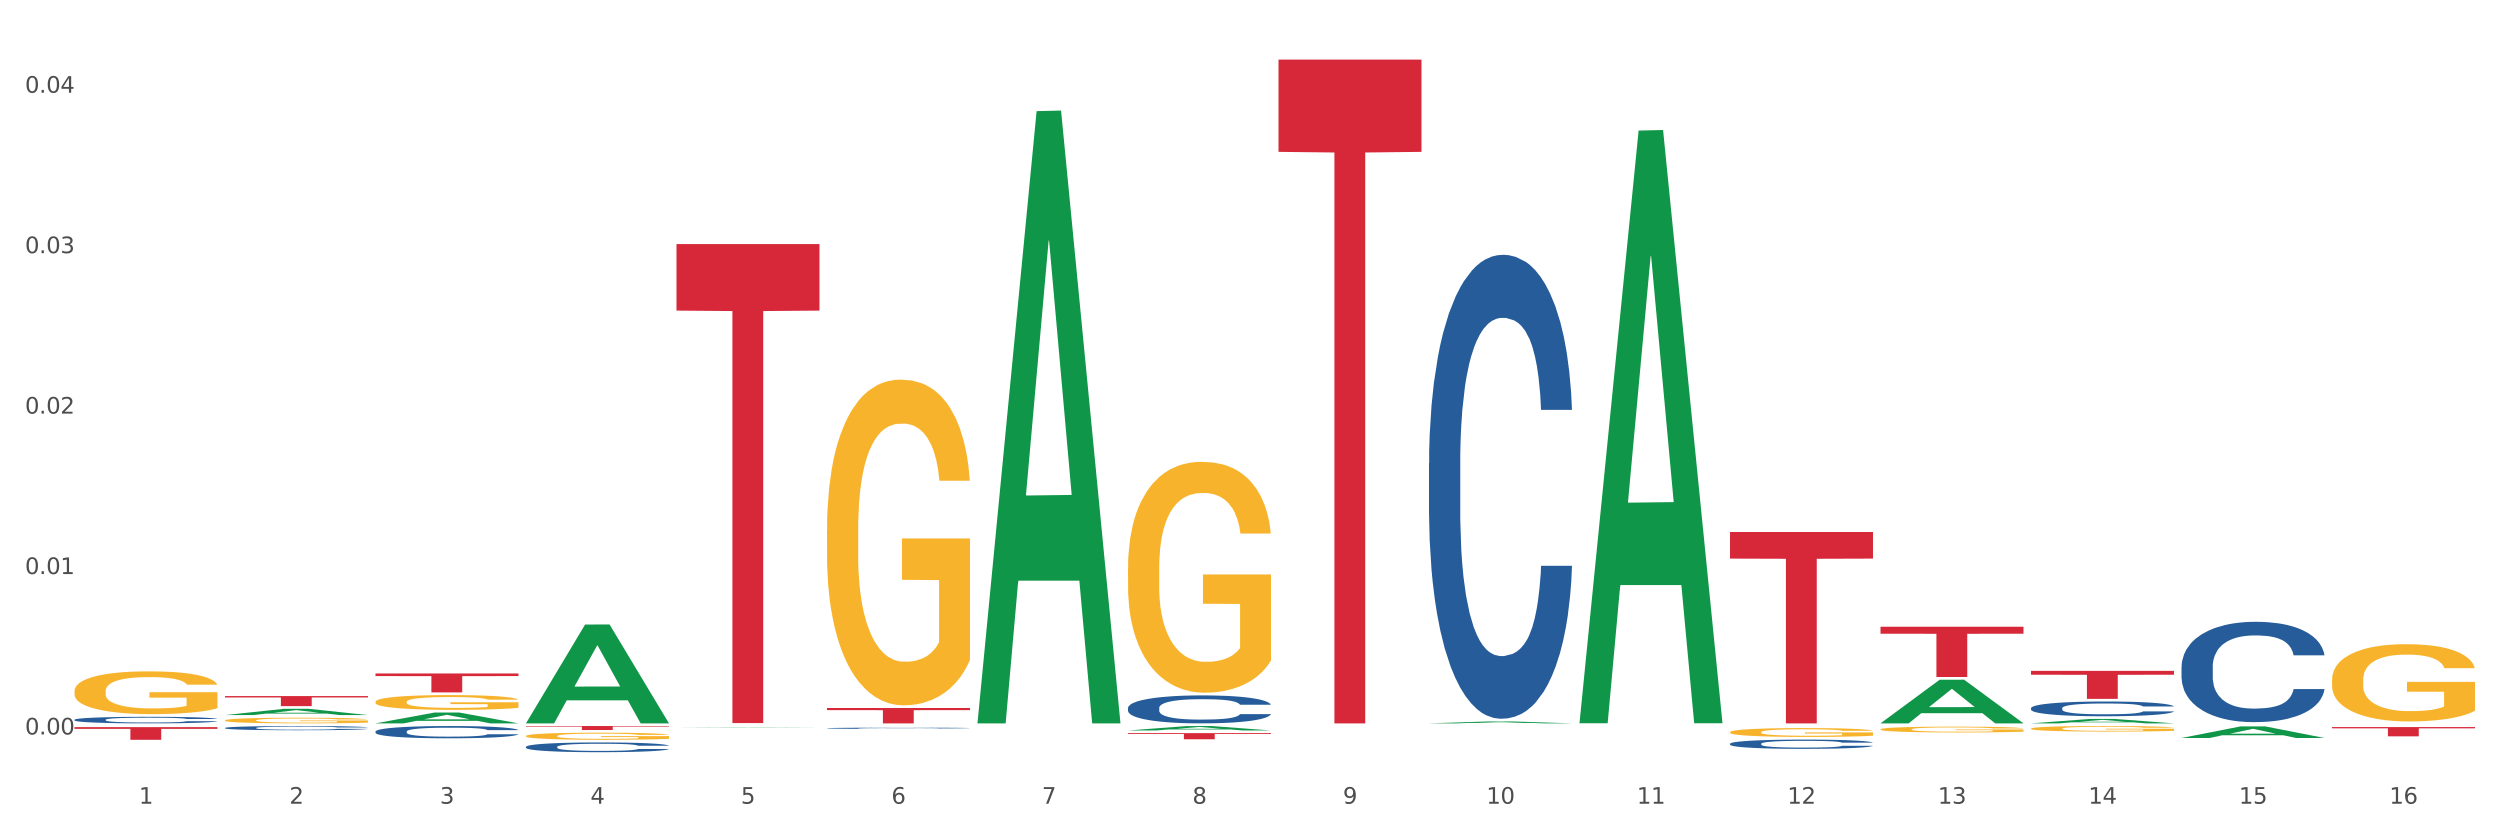 <?xml version="1.0" encoding="utf-8" standalone="no"?>
<!DOCTYPE svg PUBLIC "-//W3C//DTD SVG 1.1//EN"
  "http://www.w3.org/Graphics/SVG/1.1/DTD/svg11.dtd">
<svg xmlns:xlink="http://www.w3.org/1999/xlink" width="1080pt" height="360pt" viewBox="0 0 1080 360" xmlns="http://www.w3.org/2000/svg" version="1.1">
 <rect x="0" y="0" width="1080" height="360" fill="#333333" stroke="none"/>
 <defs>
  <style type="text/css">*{stroke-linejoin: round; stroke-linecap: butt}</style>
 </defs>
 <g id="figure_1">
  <g id="patch_1">
   <path d="M 0 360 
L 1080 360 
L 1080 0 
L 0 0 
z
" style="fill: #ffffff; stroke: #ffffff; stroke-linejoin: miter"/>
  </g>
  <g id="axes_1">
   <g id="matplotlib.axis_1">
    <g id="xtick_1">
     <g id="text_1">
      <!-- 1 -->
      <g style="fill: #4d4d4d" transform="translate(60.004 347.204) scale(0.096 -0.096)">
       <defs>
        <path id="DejaVuSans-31" d="M 794 531 
L 1825 531 
L 1825 4091 
L 703 3866 
L 703 4441 
L 1819 4666 
L 2450 4666 
L 2450 531 
L 3481 531 
L 3481 0 
L 794 0 
L 794 531 
z
" transform="scale(0.016)"/>
       </defs>
       <use xlink:href="#DejaVuSans-31"/>
      </g>
     </g>
    </g>
    <g id="xtick_2">
     <g id="text_2">
      <!-- 2 -->
      <g style="fill: #4d4d4d" transform="translate(125.021 347.204) scale(0.096 -0.096)">
       <defs>
        <path id="DejaVuSans-32" d="M 1228 531 
L 3431 531 
L 3431 0 
L 469 0 
L 469 531 
Q 828 903 1448 1529 
Q 2069 2156 2228 2338 
Q 2531 2678 2651 2914 
Q 2772 3150 2772 3378 
Q 2772 3750 2511 3984 
Q 2250 4219 1831 4219 
Q 1534 4219 1204 4116 
Q 875 4013 500 3803 
L 500 4441 
Q 881 4594 1212 4672 
Q 1544 4750 1819 4750 
Q 2544 4750 2975 4387 
Q 3406 4025 3406 3419 
Q 3406 3131 3298 2873 
Q 3191 2616 2906 2266 
Q 2828 2175 2409 1742 
Q 1991 1309 1228 531 
z
" transform="scale(0.016)"/>
       </defs>
       <use xlink:href="#DejaVuSans-32"/>
      </g>
     </g>
    </g>
    <g id="xtick_3">
     <g id="text_3">
      <!-- 3 -->
      <g style="fill: #4d4d4d" transform="translate(190.039 347.204) scale(0.096 -0.096)">
       <defs>
        <path id="DejaVuSans-33" d="M 2597 2516 
Q 3050 2419 3304 2112 
Q 3559 1806 3559 1356 
Q 3559 666 3084 287 
Q 2609 -91 1734 -91 
Q 1441 -91 1130 -33 
Q 819 25 488 141 
L 488 750 
Q 750 597 1062 519 
Q 1375 441 1716 441 
Q 2309 441 2620 675 
Q 2931 909 2931 1356 
Q 2931 1769 2642 2001 
Q 2353 2234 1838 2234 
L 1294 2234 
L 1294 2753 
L 1863 2753 
Q 2328 2753 2575 2939 
Q 2822 3125 2822 3475 
Q 2822 3834 2567 4026 
Q 2313 4219 1838 4219 
Q 1578 4219 1281 4162 
Q 984 4106 628 3988 
L 628 4550 
Q 988 4650 1302 4700 
Q 1616 4750 1894 4750 
Q 2613 4750 3031 4423 
Q 3450 4097 3450 3541 
Q 3450 3153 3228 2886 
Q 3006 2619 2597 2516 
z
" transform="scale(0.016)"/>
       </defs>
       <use xlink:href="#DejaVuSans-33"/>
      </g>
     </g>
    </g>
    <g id="xtick_4">
     <g id="text_4">
      <!-- 4 -->
      <g style="fill: #4d4d4d" transform="translate(255.056 347.204) scale(0.096 -0.096)">
       <defs>
        <path id="DejaVuSans-34" d="M 2419 4116 
L 825 1625 
L 2419 1625 
L 2419 4116 
z
M 2253 4666 
L 3047 4666 
L 3047 1625 
L 3713 1625 
L 3713 1100 
L 3047 1100 
L 3047 0 
L 2419 0 
L 2419 1100 
L 313 1100 
L 313 1709 
L 2253 4666 
z
" transform="scale(0.016)"/>
       </defs>
       <use xlink:href="#DejaVuSans-34"/>
      </g>
     </g>
    </g>
    <g id="xtick_5">
     <g id="text_5">
      <!-- 5 -->
      <g style="fill: #4d4d4d" transform="translate(320.073 347.204) scale(0.096 -0.096)">
       <defs>
        <path id="DejaVuSans-35" d="M 691 4666 
L 3169 4666 
L 3169 4134 
L 1269 4134 
L 1269 2991 
Q 1406 3038 1543 3061 
Q 1681 3084 1819 3084 
Q 2600 3084 3056 2656 
Q 3513 2228 3513 1497 
Q 3513 744 3044 326 
Q 2575 -91 1722 -91 
Q 1428 -91 1123 -41 
Q 819 9 494 109 
L 494 744 
Q 775 591 1075 516 
Q 1375 441 1709 441 
Q 2250 441 2565 725 
Q 2881 1009 2881 1497 
Q 2881 1984 2565 2268 
Q 2250 2553 1709 2553 
Q 1456 2553 1204 2497 
Q 953 2441 691 2322 
L 691 4666 
z
" transform="scale(0.016)"/>
       </defs>
       <use xlink:href="#DejaVuSans-35"/>
      </g>
     </g>
    </g>
    <g id="xtick_6">
     <g id="text_6">
      <!-- 6 -->
      <g style="fill: #4d4d4d" transform="translate(385.09 347.204) scale(0.096 -0.096)">
       <defs>
        <path id="DejaVuSans-36" d="M 2113 2584 
Q 1688 2584 1439 2293 
Q 1191 2003 1191 1497 
Q 1191 994 1439 701 
Q 1688 409 2113 409 
Q 2538 409 2786 701 
Q 3034 994 3034 1497 
Q 3034 2003 2786 2293 
Q 2538 2584 2113 2584 
z
M 3366 4563 
L 3366 3988 
Q 3128 4100 2886 4159 
Q 2644 4219 2406 4219 
Q 1781 4219 1451 3797 
Q 1122 3375 1075 2522 
Q 1259 2794 1537 2939 
Q 1816 3084 2150 3084 
Q 2853 3084 3261 2657 
Q 3669 2231 3669 1497 
Q 3669 778 3244 343 
Q 2819 -91 2113 -91 
Q 1303 -91 875 529 
Q 447 1150 447 2328 
Q 447 3434 972 4092 
Q 1497 4750 2381 4750 
Q 2619 4750 2861 4703 
Q 3103 4656 3366 4563 
z
" transform="scale(0.016)"/>
       </defs>
       <use xlink:href="#DejaVuSans-36"/>
      </g>
     </g>
    </g>
    <g id="xtick_7">
     <g id="text_7">
      <!-- 7 -->
      <g style="fill: #4d4d4d" transform="translate(450.108 347.204) scale(0.096 -0.096)">
       <defs>
        <path id="DejaVuSans-37" d="M 525 4666 
L 3525 4666 
L 3525 4397 
L 1831 0 
L 1172 0 
L 2766 4134 
L 525 4134 
L 525 4666 
z
" transform="scale(0.016)"/>
       </defs>
       <use xlink:href="#DejaVuSans-37"/>
      </g>
     </g>
    </g>
    <g id="xtick_8">
     <g id="text_8">
      <!-- 8 -->
      <g style="fill: #4d4d4d" transform="translate(515.125 347.204) scale(0.096 -0.096)">
       <defs>
        <path id="DejaVuSans-38" d="M 2034 2216 
Q 1584 2216 1326 1975 
Q 1069 1734 1069 1313 
Q 1069 891 1326 650 
Q 1584 409 2034 409 
Q 2484 409 2743 651 
Q 3003 894 3003 1313 
Q 3003 1734 2745 1975 
Q 2488 2216 2034 2216 
z
M 1403 2484 
Q 997 2584 770 2862 
Q 544 3141 544 3541 
Q 544 4100 942 4425 
Q 1341 4750 2034 4750 
Q 2731 4750 3128 4425 
Q 3525 4100 3525 3541 
Q 3525 3141 3298 2862 
Q 3072 2584 2669 2484 
Q 3125 2378 3379 2068 
Q 3634 1759 3634 1313 
Q 3634 634 3220 271 
Q 2806 -91 2034 -91 
Q 1263 -91 848 271 
Q 434 634 434 1313 
Q 434 1759 690 2068 
Q 947 2378 1403 2484 
z
M 1172 3481 
Q 1172 3119 1398 2916 
Q 1625 2713 2034 2713 
Q 2441 2713 2670 2916 
Q 2900 3119 2900 3481 
Q 2900 3844 2670 4047 
Q 2441 4250 2034 4250 
Q 1625 4250 1398 4047 
Q 1172 3844 1172 3481 
z
" transform="scale(0.016)"/>
       </defs>
       <use xlink:href="#DejaVuSans-38"/>
      </g>
     </g>
    </g>
    <g id="xtick_9">
     <g id="text_9">
      <!-- 9 -->
      <g style="fill: #4d4d4d" transform="translate(580.142 347.204) scale(0.096 -0.096)">
       <defs>
        <path id="DejaVuSans-39" d="M 703 97 
L 703 672 
Q 941 559 1184 500 
Q 1428 441 1663 441 
Q 2288 441 2617 861 
Q 2947 1281 2994 2138 
Q 2813 1869 2534 1725 
Q 2256 1581 1919 1581 
Q 1219 1581 811 2004 
Q 403 2428 403 3163 
Q 403 3881 828 4315 
Q 1253 4750 1959 4750 
Q 2769 4750 3195 4129 
Q 3622 3509 3622 2328 
Q 3622 1225 3098 567 
Q 2575 -91 1691 -91 
Q 1453 -91 1209 -44 
Q 966 3 703 97 
z
M 1959 2075 
Q 2384 2075 2632 2365 
Q 2881 2656 2881 3163 
Q 2881 3666 2632 3958 
Q 2384 4250 1959 4250 
Q 1534 4250 1286 3958 
Q 1038 3666 1038 3163 
Q 1038 2656 1286 2365 
Q 1534 2075 1959 2075 
z
" transform="scale(0.016)"/>
       </defs>
       <use xlink:href="#DejaVuSans-39"/>
      </g>
     </g>
    </g>
    <g id="xtick_10">
     <g id="text_10">
      <!-- 10 -->
      <g style="fill: #4d4d4d" transform="translate(642.105 347.204) scale(0.096 -0.096)">
       <defs>
        <path id="DejaVuSans-30" d="M 2034 4250 
Q 1547 4250 1301 3770 
Q 1056 3291 1056 2328 
Q 1056 1369 1301 889 
Q 1547 409 2034 409 
Q 2525 409 2770 889 
Q 3016 1369 3016 2328 
Q 3016 3291 2770 3770 
Q 2525 4250 2034 4250 
z
M 2034 4750 
Q 2819 4750 3233 4129 
Q 3647 3509 3647 2328 
Q 3647 1150 3233 529 
Q 2819 -91 2034 -91 
Q 1250 -91 836 529 
Q 422 1150 422 2328 
Q 422 3509 836 4129 
Q 1250 4750 2034 4750 
z
" transform="scale(0.016)"/>
       </defs>
       <use xlink:href="#DejaVuSans-31"/>
       <use xlink:href="#DejaVuSans-30" transform="translate(63.623 0)"/>
      </g>
     </g>
    </g>
    <g id="xtick_11">
     <g id="text_11">
      <!-- 11 -->
      <g style="fill: #4d4d4d" transform="translate(707.123 347.204) scale(0.096 -0.096)">
       <use xlink:href="#DejaVuSans-31"/>
       <use xlink:href="#DejaVuSans-31" transform="translate(63.623 0)"/>
      </g>
     </g>
    </g>
    <g id="xtick_12">
     <g id="text_12">
      <!-- 12 -->
      <g style="fill: #4d4d4d" transform="translate(772.14 347.204) scale(0.096 -0.096)">
       <use xlink:href="#DejaVuSans-31"/>
       <use xlink:href="#DejaVuSans-32" transform="translate(63.623 0)"/>
      </g>
     </g>
    </g>
    <g id="xtick_13">
     <g id="text_13">
      <!-- 13 -->
      <g style="fill: #4d4d4d" transform="translate(837.157 347.204) scale(0.096 -0.096)">
       <use xlink:href="#DejaVuSans-31"/>
       <use xlink:href="#DejaVuSans-33" transform="translate(63.623 0)"/>
      </g>
     </g>
    </g>
    <g id="xtick_14">
     <g id="text_14">
      <!-- 14 -->
      <g style="fill: #4d4d4d" transform="translate(902.174 347.204) scale(0.096 -0.096)">
       <use xlink:href="#DejaVuSans-31"/>
       <use xlink:href="#DejaVuSans-34" transform="translate(63.623 0)"/>
      </g>
     </g>
    </g>
    <g id="xtick_15">
     <g id="text_15">
      <!-- 15 -->
      <g style="fill: #4d4d4d" transform="translate(967.192 347.204) scale(0.096 -0.096)">
       <use xlink:href="#DejaVuSans-31"/>
       <use xlink:href="#DejaVuSans-35" transform="translate(63.623 0)"/>
      </g>
     </g>
    </g>
    <g id="xtick_16">
     <g id="text_16">
      <!-- 16 -->
      <g style="fill: #4d4d4d" transform="translate(1032.209 347.204) scale(0.096 -0.096)">
       <use xlink:href="#DejaVuSans-31"/>
       <use xlink:href="#DejaVuSans-36" transform="translate(63.623 0)"/>
      </g>
     </g>
    </g>
    <g id="xtick_17"/>
    <g id="xtick_18"/>
    <g id="xtick_19"/>
    <g id="xtick_20"/>
    <g id="xtick_21"/>
    <g id="xtick_22"/>
    <g id="xtick_23"/>
    <g id="xtick_24"/>
    <g id="xtick_25"/>
    <g id="xtick_26"/>
    <g id="xtick_27"/>
    <g id="xtick_28"/>
    <g id="xtick_29"/>
    <g id="xtick_30"/>
    <g id="xtick_31"/>
   </g>
   <g id="matplotlib.axis_2">
    <g id="ytick_1">
     <g id="text_17">
      <!-- 0.00 -->
      <g style="fill: #4d4d4d" transform="translate(10.8 317.293) scale(0.096 -0.096)">
       <defs>
        <path id="DejaVuSans-2e" d="M 684 794 
L 1344 794 
L 1344 0 
L 684 0 
L 684 794 
z
" transform="scale(0.016)"/>
       </defs>
       <use xlink:href="#DejaVuSans-30"/>
       <use xlink:href="#DejaVuSans-2e" transform="translate(63.623 0)"/>
       <use xlink:href="#DejaVuSans-30" transform="translate(95.41 0)"/>
       <use xlink:href="#DejaVuSans-30" transform="translate(159.033 0)"/>
      </g>
     </g>
    </g>
    <g id="ytick_2">
     <g id="text_18">
      <!-- 0.01 -->
      <g style="fill: #4d4d4d" transform="translate(10.8 247.985) scale(0.096 -0.096)">
       <use xlink:href="#DejaVuSans-30"/>
       <use xlink:href="#DejaVuSans-2e" transform="translate(63.623 0)"/>
       <use xlink:href="#DejaVuSans-30" transform="translate(95.41 0)"/>
       <use xlink:href="#DejaVuSans-31" transform="translate(159.033 0)"/>
      </g>
     </g>
    </g>
    <g id="ytick_3">
     <g id="text_19">
      <!-- 0.02 -->
      <g style="fill: #4d4d4d" transform="translate(10.8 178.677) scale(0.096 -0.096)">
       <use xlink:href="#DejaVuSans-30"/>
       <use xlink:href="#DejaVuSans-2e" transform="translate(63.623 0)"/>
       <use xlink:href="#DejaVuSans-30" transform="translate(95.41 0)"/>
       <use xlink:href="#DejaVuSans-32" transform="translate(159.033 0)"/>
      </g>
     </g>
    </g>
    <g id="ytick_4">
     <g id="text_20">
      <!-- 0.03 -->
      <g style="fill: #4d4d4d" transform="translate(10.8 109.369) scale(0.096 -0.096)">
       <use xlink:href="#DejaVuSans-30"/>
       <use xlink:href="#DejaVuSans-2e" transform="translate(63.623 0)"/>
       <use xlink:href="#DejaVuSans-30" transform="translate(95.41 0)"/>
       <use xlink:href="#DejaVuSans-33" transform="translate(159.033 0)"/>
      </g>
     </g>
    </g>
    <g id="ytick_5">
     <g id="text_21">
      <!-- 0.04 -->
      <g style="fill: #4d4d4d" transform="translate(10.8 40.061) scale(0.096 -0.096)">
       <use xlink:href="#DejaVuSans-30"/>
       <use xlink:href="#DejaVuSans-2e" transform="translate(63.623 0)"/>
       <use xlink:href="#DejaVuSans-30" transform="translate(95.41 0)"/>
       <use xlink:href="#DejaVuSans-34" transform="translate(159.033 0)"/>
      </g>
     </g>
    </g>
    <g id="ytick_6"/>
    <g id="ytick_7"/>
    <g id="ytick_8"/>
    <g id="ytick_9"/>
   </g>
   <g id="PolyCollection_1">
    <path d="M 942.416 318.804 
L 942.48 318.799 
L 967.951 313.797 
L 978.521 313.792 
L 1004.183 318.813 
L 991.957 318.813 
L 986.417 317.644 
L 960.118 317.644 
L 959.927 317.663 
L 954.579 318.813 
L 942.416 318.813 
L 942.416 318.804 
L 963.43 316.946 
L 983.106 316.941 
L 973.363 314.862 
L 973.236 314.853 
L 973.109 314.867 
L 963.366 316.941 
L 963.43 316.946 
L 942.416 318.804 
z
" clip-path="url(#pd11700a74a)" style="fill: #109648"/>
    <path d="M 227.227 312.414 
L 227.29 312.374 
L 252.761 269.8 
L 263.331 269.76 
L 288.993 312.495 
L 276.767 312.495 
L 271.227 302.543 
L 244.929 302.543 
L 244.738 302.704 
L 239.389 312.495 
L 227.227 312.495 
L 227.227 312.414 
L 248.24 296.605 
L 267.916 296.565 
L 258.174 278.869 
L 258.046 278.789 
L 257.919 278.909 
L 248.176 296.565 
L 248.24 296.605 
L 227.227 312.414 
z
" clip-path="url(#pd11700a74a)" style="fill: #109648"/>
    <path d="M 292.244 314.293 
L 292.308 314.293 
L 317.778 314.161 
L 328.349 314.161 
L 354.01 314.294 
L 341.784 314.294 
L 336.245 314.263 
L 309.946 314.263 
L 309.755 314.263 
L 304.406 314.294 
L 292.244 314.294 
L 292.244 314.293 
L 313.257 314.244 
L 332.933 314.244 
L 323.191 314.189 
L 323.063 314.189 
L 322.936 314.189 
L 313.194 314.244 
L 313.257 314.244 
L 292.244 314.293 
z
" clip-path="url(#pd11700a74a)" style="fill: #109648"/>
    <path d="M 292.244 105.424 
L 354.01 105.424 
L 354.01 134.182 
L 329.714 134.376 
L 329.714 312.364 
L 316.394 312.364 
L 316.394 134.376 
L 292.244 134.182 
L 292.244 105.618 
L 292.244 105.424 
z
" clip-path="url(#pd11700a74a)" style="fill: #d62839"/>
    <path d="M 162.209 312.486 
L 162.273 312.481 
L 187.744 307.813 
L 198.314 307.808 
L 223.976 312.495 
L 211.75 312.495 
L 206.21 311.403 
L 179.912 311.403 
L 179.721 311.421 
L 174.372 312.495 
L 162.209 312.495 
L 162.209 312.486 
L 183.223 310.752 
L 202.899 310.748 
L 193.156 308.807 
L 193.029 308.798 
L 192.902 308.811 
L 183.159 310.748 
L 183.223 310.752 
L 162.209 312.486 
z
" clip-path="url(#pd11700a74a)" style="fill: #109648"/>
    <path d="M 97.192 308.91 
L 97.256 308.907 
L 122.727 306.2 
L 133.297 306.198 
L 158.959 308.915 
L 146.733 308.915 
L 141.193 308.282 
L 114.894 308.282 
L 114.703 308.292 
L 109.354 308.915 
L 97.192 308.915 
L 97.192 308.91 
L 118.206 307.905 
L 137.882 307.902 
L 128.139 306.777 
L 128.012 306.772 
L 127.884 306.779 
L 118.142 307.902 
L 118.206 307.905 
L 97.192 308.91 
z
" clip-path="url(#pd11700a74a)" style="fill: #109648"/>
    <path d="M 487.296 316.713 
L 549.062 316.713 
L 549.062 317.081 
L 524.765 317.083 
L 524.765 319.358 
L 511.446 319.358 
L 511.446 317.083 
L 487.296 317.081 
L 487.296 316.716 
L 487.296 316.713 
z
" clip-path="url(#pd11700a74a)" style="fill: #d62839"/>
    <path d="M 877.399 312.491 
L 877.463 312.489 
L 902.933 310.58 
L 913.504 310.579 
L 939.166 312.495 
L 926.94 312.495 
L 921.4 312.048 
L 895.101 312.048 
L 894.91 312.056 
L 889.561 312.495 
L 877.399 312.495 
L 877.399 312.491 
L 898.412 311.782 
L 918.089 311.78 
L 908.346 310.987 
L 908.219 310.983 
L 908.091 310.989 
L 898.349 311.78 
L 898.412 311.782 
L 877.399 312.491 
z
" clip-path="url(#pd11700a74a)" style="fill: #109648"/>
    <path d="M 682.347 311.96 
L 682.411 311.719 
L 707.882 56.404 
L 718.452 56.163 
L 744.114 312.441 
L 731.888 312.441 
L 726.348 252.763 
L 700.05 252.763 
L 699.859 253.726 
L 694.51 312.441 
L 682.347 312.441 
L 682.347 311.96 
L 703.361 217.149 
L 723.037 216.908 
L 713.294 110.788 
L 713.167 110.306 
L 713.04 111.028 
L 703.297 216.908 
L 703.361 217.149 
L 682.347 311.96 
z
" clip-path="url(#pd11700a74a)" style="fill: #109648"/>
    <path d="M 812.382 312.459 
L 812.446 312.441 
L 837.916 293.645 
L 848.487 293.628 
L 874.148 312.495 
L 861.922 312.495 
L 856.382 308.101 
L 830.084 308.101 
L 829.893 308.172 
L 824.544 312.495 
L 812.382 312.495 
L 812.382 312.459 
L 833.395 305.479 
L 853.071 305.462 
L 843.329 297.649 
L 843.201 297.614 
L 843.074 297.667 
L 833.332 305.462 
L 833.395 305.479 
L 812.382 312.459 
z
" clip-path="url(#pd11700a74a)" style="fill: #109648"/>
    <path d="M 487.296 315.558 
L 487.359 315.556 
L 512.83 313.648 
L 523.4 313.646 
L 549.062 315.562 
L 536.836 315.562 
L 531.296 315.116 
L 504.998 315.116 
L 504.807 315.123 
L 499.458 315.562 
L 487.296 315.562 
L 487.296 315.558 
L 508.309 314.849 
L 527.985 314.848 
L 518.243 314.054 
L 518.115 314.051 
L 517.988 314.056 
L 508.245 314.848 
L 508.309 314.849 
L 487.296 315.558 
z
" clip-path="url(#pd11700a74a)" style="fill: #109648"/>
    <path d="M 617.33 312.493 
L 617.394 312.492 
L 642.865 311.662 
L 653.435 311.662 
L 679.097 312.495 
L 666.871 312.495 
L 661.331 312.301 
L 635.032 312.301 
L 634.841 312.304 
L 629.492 312.495 
L 617.33 312.495 
L 617.33 312.493 
L 638.343 312.185 
L 658.02 312.184 
L 648.277 311.839 
L 648.15 311.838 
L 648.022 311.84 
L 638.28 312.184 
L 638.343 312.185 
L 617.33 312.493 
z
" clip-path="url(#pd11700a74a)" style="fill: #109648"/>
    <path d="M 422.278 311.997 
L 422.342 311.748 
L 447.813 48.01 
L 458.383 47.762 
L 484.045 312.494 
L 471.819 312.494 
L 466.279 250.847 
L 439.981 250.847 
L 439.79 251.842 
L 434.441 312.494 
L 422.278 312.494 
L 422.278 311.997 
L 443.292 214.058 
L 462.968 213.81 
L 453.225 104.188 
L 453.098 103.691 
L 452.971 104.437 
L 443.228 213.81 
L 443.292 214.058 
L 422.278 311.997 
z
" clip-path="url(#pd11700a74a)" style="fill: #109648"/>
    <path d="M 552.313 25.759 
L 614.079 25.759 
L 614.079 65.606 
L 589.783 65.875 
L 589.783 312.495 
L 576.463 312.495 
L 576.463 65.875 
L 552.313 65.606 
L 552.313 26.029 
L 552.313 25.759 
z
" clip-path="url(#pd11700a74a)" style="fill: #d62839"/>
    <path d="M 357.261 305.865 
L 419.028 305.865 
L 419.028 306.787 
L 394.731 306.793 
L 394.731 312.495 
L 381.412 312.495 
L 381.412 306.793 
L 357.261 306.787 
L 357.261 305.872 
L 357.261 305.865 
z
" clip-path="url(#pd11700a74a)" style="fill: #d62839"/>
    <path d="M 32.175 314.108 
L 93.941 314.108 
L 93.941 314.869 
L 69.645 314.874 
L 69.645 319.58 
L 56.325 319.58 
L 56.325 314.874 
L 32.175 314.869 
L 32.175 314.113 
L 32.175 314.108 
z
" clip-path="url(#pd11700a74a)" style="fill: #d62839"/>
    <path d="M 1007.434 293.719 
L 1007.507 293.688 
L 1007.507 292.591 
L 1007.652 291.646 
L 1008.382 289.36 
L 1009.475 287.47 
L 1010.278 286.464 
L 1011.08 285.641 
L 1012.028 284.818 
L 1013.195 283.965 
L 1015.309 282.715 
L 1016.622 282.075 
L 1018.226 281.404 
L 1021.143 280.429 
L 1023.258 279.88 
L 1025.446 279.423 
L 1029.019 278.874 
L 1031.353 278.63 
L 1033.832 278.447 
L 1036.822 278.325 
L 1039.083 278.295 
L 1044.041 278.386 
L 1048.271 278.661 
L 1050.313 278.874 
L 1052.938 279.24 
L 1054.324 279.484 
L 1056.584 279.971 
L 1058.918 280.612 
L 1060.522 281.16 
L 1062.929 282.197 
L 1064.752 283.233 
L 1066.429 284.513 
L 1067.304 285.397 
L 1067.96 286.22 
L 1068.544 287.165 
L 1069.127 288.659 
L 1056.001 288.659 
L 1055.49 287.592 
L 1054.688 286.586 
L 1053.521 285.611 
L 1052.5 285.001 
L 1050.75 284.239 
L 1049.146 283.751 
L 1047.469 283.385 
L 1045.427 283.081 
L 1043.823 282.928 
L 1041.562 282.806 
L 1037.114 282.837 
L 1034.124 283.081 
L 1032.082 283.385 
L 1030.769 283.66 
L 1029.602 283.965 
L 1028.29 284.391 
L 1026.758 285.031 
L 1025.665 285.611 
L 1024.571 286.342 
L 1023.696 287.074 
L 1022.893 287.927 
L 1022.237 288.842 
L 1021.727 289.787 
L 1021.289 290.945 
L 1020.925 292.865 
L 1020.925 297.041 
L 1021.07 297.986 
L 1021.435 299.236 
L 1021.873 300.181 
L 1022.602 301.309 
L 1023.258 302.071 
L 1024.498 303.168 
L 1025.883 304.083 
L 1026.977 304.662 
L 1028.071 305.15 
L 1029.967 305.82 
L 1032.082 306.369 
L 1033.905 306.704 
L 1036.384 307.009 
L 1038.062 307.131 
L 1039.52 307.192 
L 1043.093 307.192 
L 1045.646 307.101 
L 1048.49 306.887 
L 1050.677 306.613 
L 1052.5 306.278 
L 1054.542 305.729 
L 1055.855 305.211 
L 1055.855 298.84 
L 1039.812 298.809 
L 1039.812 294.572 
L 1069.2 294.572 
L 1069.2 307.009 
L 1067.96 307.649 
L 1066.575 308.228 
L 1065.116 308.747 
L 1062.929 309.387 
L 1060.303 309.996 
L 1057.97 310.423 
L 1055.49 310.789 
L 1052.573 311.124 
L 1048.781 311.429 
L 1046.448 311.551 
L 1043.531 311.642 
L 1040.103 311.673 
L 1037.114 311.612 
L 1034.197 311.46 
L 1031.134 311.185 
L 1028.144 310.789 
L 1025.883 310.393 
L 1023.623 309.905 
L 1021.216 309.265 
L 1019.32 308.655 
L 1017.862 308.106 
L 1016.257 307.405 
L 1014.507 306.491 
L 1013.195 305.668 
L 1012.028 304.814 
L 1010.788 303.717 
L 1009.913 302.772 
L 1009.038 301.583 
L 1008.527 300.699 
L 1007.944 299.328 
L 1007.507 297.407 
L 1007.434 293.719 
z
" clip-path="url(#pd11700a74a)" style="fill: #f7b32b"/>
    <path d="M 877.399 314.752 
L 877.472 314.75 
L 877.472 314.671 
L 877.618 314.604 
L 878.347 314.44 
L 879.441 314.304 
L 880.243 314.232 
L 881.045 314.173 
L 881.993 314.114 
L 883.16 314.053 
L 885.275 313.963 
L 886.588 313.917 
L 888.192 313.869 
L 891.109 313.799 
L 893.224 313.76 
L 895.411 313.727 
L 898.985 313.688 
L 901.318 313.67 
L 903.798 313.657 
L 906.787 313.648 
L 909.048 313.646 
L 914.007 313.653 
L 918.236 313.672 
L 920.278 313.688 
L 922.904 313.714 
L 924.289 313.731 
L 926.55 313.766 
L 928.883 313.812 
L 930.488 313.852 
L 932.894 313.926 
L 934.717 314 
L 936.394 314.092 
L 937.27 314.156 
L 937.926 314.215 
L 938.509 314.282 
L 939.093 314.389 
L 925.966 314.389 
L 925.456 314.313 
L 924.654 314.241 
L 923.487 314.171 
L 922.466 314.127 
L 920.716 314.072 
L 919.111 314.038 
L 917.434 314.011 
L 915.392 313.989 
L 913.788 313.978 
L 911.527 313.97 
L 907.079 313.972 
L 904.089 313.989 
L 902.047 314.011 
L 900.735 314.031 
L 899.568 314.053 
L 898.255 314.083 
L 896.724 314.129 
L 895.63 314.171 
L 894.536 314.223 
L 893.661 314.276 
L 892.859 314.337 
L 892.203 314.403 
L 891.692 314.47 
L 891.255 314.553 
L 890.89 314.691 
L 890.89 314.991 
L 891.036 315.058 
L 891.4 315.148 
L 891.838 315.216 
L 892.567 315.297 
L 893.224 315.351 
L 894.463 315.43 
L 895.849 315.496 
L 896.943 315.537 
L 898.037 315.572 
L 899.933 315.62 
L 902.047 315.66 
L 903.87 315.684 
L 906.35 315.706 
L 908.027 315.714 
L 909.486 315.719 
L 913.059 315.719 
L 915.611 315.712 
L 918.455 315.697 
L 920.643 315.677 
L 922.466 315.653 
L 924.508 315.614 
L 925.82 315.577 
L 925.82 315.12 
L 909.777 315.117 
L 909.777 314.814 
L 939.166 314.814 
L 939.166 315.706 
L 937.926 315.751 
L 936.54 315.793 
L 935.082 315.83 
L 932.894 315.876 
L 930.269 315.92 
L 927.935 315.95 
L 925.456 315.977 
L 922.539 316.001 
L 918.747 316.023 
L 916.413 316.031 
L 913.496 316.038 
L 910.069 316.04 
L 907.079 316.036 
L 904.162 316.025 
L 901.099 316.005 
L 898.109 315.977 
L 895.849 315.948 
L 893.588 315.913 
L 891.182 315.867 
L 889.286 315.824 
L 887.827 315.784 
L 886.223 315.734 
L 884.473 315.668 
L 883.16 315.609 
L 881.993 315.548 
L 880.754 315.469 
L 879.879 315.402 
L 879.003 315.316 
L 878.493 315.253 
L 877.91 315.155 
L 877.472 315.017 
L 877.399 314.752 
z
" clip-path="url(#pd11700a74a)" style="fill: #f7b32b"/>
    <path d="M 32.175 298.567 
L 32.248 298.55 
L 32.248 297.942 
L 32.394 297.419 
L 33.123 296.153 
L 34.217 295.106 
L 35.019 294.549 
L 35.821 294.094 
L 36.769 293.638 
L 37.936 293.165 
L 40.051 292.473 
L 41.363 292.119 
L 42.968 291.747 
L 45.885 291.207 
L 47.999 290.903 
L 50.187 290.65 
L 53.76 290.346 
L 56.094 290.211 
L 58.573 290.11 
L 61.563 290.043 
L 63.824 290.026 
L 68.783 290.076 
L 73.012 290.228 
L 75.054 290.346 
L 77.679 290.549 
L 79.065 290.684 
L 81.326 290.954 
L 83.659 291.309 
L 85.263 291.612 
L 87.67 292.186 
L 89.493 292.76 
L 91.17 293.469 
L 92.045 293.959 
L 92.702 294.414 
L 93.285 294.938 
L 93.868 295.765 
L 80.742 295.765 
L 80.232 295.174 
L 79.43 294.617 
L 78.263 294.077 
L 77.242 293.739 
L 75.492 293.317 
L 73.887 293.047 
L 72.21 292.845 
L 70.168 292.676 
L 68.564 292.591 
L 66.303 292.524 
L 61.855 292.541 
L 58.865 292.676 
L 56.823 292.845 
L 55.511 292.997 
L 54.344 293.165 
L 53.031 293.402 
L 51.5 293.756 
L 50.406 294.077 
L 49.312 294.482 
L 48.437 294.887 
L 47.635 295.36 
L 46.979 295.866 
L 46.468 296.389 
L 46.031 297.031 
L 45.666 298.094 
L 45.666 300.407 
L 45.812 300.93 
L 46.176 301.622 
L 46.614 302.145 
L 47.343 302.77 
L 47.999 303.192 
L 49.239 303.799 
L 50.625 304.306 
L 51.719 304.627 
L 52.812 304.897 
L 54.708 305.268 
L 56.823 305.572 
L 58.646 305.757 
L 61.126 305.926 
L 62.803 305.994 
L 64.261 306.028 
L 67.835 306.028 
L 70.387 305.977 
L 73.231 305.859 
L 75.419 305.707 
L 77.242 305.521 
L 79.284 305.217 
L 80.596 304.93 
L 80.596 301.403 
L 64.553 301.386 
L 64.553 299.039 
L 93.941 299.039 
L 93.941 305.926 
L 92.702 306.281 
L 91.316 306.601 
L 89.858 306.888 
L 87.67 307.243 
L 85.045 307.58 
L 82.711 307.817 
L 80.232 308.019 
L 77.315 308.205 
L 73.523 308.374 
L 71.189 308.441 
L 68.272 308.492 
L 64.845 308.509 
L 61.855 308.475 
L 58.938 308.391 
L 55.875 308.239 
L 52.885 308.019 
L 50.625 307.8 
L 48.364 307.53 
L 45.958 307.175 
L 44.062 306.838 
L 42.603 306.534 
L 40.999 306.146 
L 39.249 305.639 
L 37.936 305.184 
L 36.769 304.711 
L 35.529 304.103 
L 34.654 303.58 
L 33.779 302.922 
L 33.269 302.432 
L 32.685 301.673 
L 32.248 300.609 
L 32.175 298.567 
z
" clip-path="url(#pd11700a74a)" style="fill: #f7b32b"/>
    <path d="M 97.192 311.189 
L 97.265 311.186 
L 97.265 311.106 
L 97.411 311.038 
L 98.14 310.871 
L 99.234 310.734 
L 100.036 310.661 
L 100.838 310.601 
L 101.786 310.541 
L 102.953 310.479 
L 105.068 310.388 
L 106.381 310.341 
L 107.985 310.293 
L 110.902 310.222 
L 113.017 310.182 
L 115.204 310.149 
L 118.778 310.109 
L 121.111 310.091 
L 123.591 310.078 
L 126.58 310.069 
L 128.841 310.066 
L 133.8 310.073 
L 138.03 310.093 
L 140.071 310.109 
L 142.697 310.135 
L 144.082 310.153 
L 146.343 310.188 
L 148.676 310.235 
L 150.281 310.275 
L 152.687 310.35 
L 154.51 310.426 
L 156.188 310.519 
L 157.063 310.583 
L 157.719 310.643 
L 158.302 310.712 
L 158.886 310.82 
L 145.759 310.82 
L 145.249 310.743 
L 144.447 310.67 
L 143.28 310.599 
L 142.259 310.554 
L 140.509 310.499 
L 138.905 310.463 
L 137.227 310.437 
L 135.185 310.415 
L 133.581 310.404 
L 131.321 310.395 
L 126.872 310.397 
L 123.882 310.415 
L 121.84 310.437 
L 120.528 310.457 
L 119.361 310.479 
L 118.048 310.51 
L 116.517 310.557 
L 115.423 310.599 
L 114.329 310.652 
L 113.454 310.705 
L 112.652 310.767 
L 111.996 310.834 
L 111.485 310.902 
L 111.048 310.987 
L 110.683 311.126 
L 110.683 311.43 
L 110.829 311.499 
L 111.194 311.59 
L 111.631 311.659 
L 112.36 311.741 
L 113.017 311.796 
L 114.256 311.876 
L 115.642 311.942 
L 116.736 311.985 
L 117.83 312.02 
L 119.726 312.069 
L 121.84 312.109 
L 123.664 312.133 
L 126.143 312.155 
L 127.82 312.164 
L 129.279 312.169 
L 132.852 312.169 
L 135.404 312.162 
L 138.248 312.146 
L 140.436 312.127 
L 142.259 312.102 
L 144.301 312.062 
L 145.614 312.025 
L 145.614 311.561 
L 129.57 311.559 
L 129.57 311.251 
L 158.959 311.251 
L 158.959 312.155 
L 157.719 312.202 
L 156.333 312.244 
L 154.875 312.282 
L 152.687 312.328 
L 150.062 312.373 
L 147.728 312.404 
L 145.249 312.43 
L 142.332 312.455 
L 138.54 312.477 
L 136.206 312.486 
L 133.289 312.492 
L 129.862 312.495 
L 126.872 312.49 
L 123.955 312.479 
L 120.892 312.459 
L 117.903 312.43 
L 115.642 312.402 
L 113.381 312.366 
L 110.975 312.319 
L 109.079 312.275 
L 107.62 312.235 
L 106.016 312.184 
L 104.266 312.118 
L 102.953 312.058 
L 101.786 311.996 
L 100.547 311.916 
L 99.672 311.847 
L 98.797 311.761 
L 98.286 311.696 
L 97.703 311.597 
L 97.265 311.457 
L 97.192 311.189 
z
" clip-path="url(#pd11700a74a)" style="fill: #f7b32b"/>
    <path d="M 487.296 245.605 
L 487.369 245.514 
L 487.369 242.234 
L 487.514 239.41 
L 488.244 232.578 
L 489.338 226.93 
L 490.14 223.924 
L 490.942 221.464 
L 491.89 219.005 
L 493.057 216.454 
L 495.171 212.719 
L 496.484 210.806 
L 498.088 208.802 
L 501.005 205.887 
L 503.12 204.247 
L 505.308 202.881 
L 508.881 201.241 
L 511.215 200.513 
L 513.694 199.966 
L 516.684 199.602 
L 518.945 199.511 
L 523.903 199.784 
L 528.133 200.604 
L 530.175 201.241 
L 532.8 202.334 
L 534.186 203.063 
L 536.446 204.521 
L 538.78 206.434 
L 540.384 208.073 
L 542.791 211.171 
L 544.614 214.268 
L 546.291 218.094 
L 547.166 220.736 
L 547.822 223.195 
L 548.406 226.019 
L 548.989 230.483 
L 535.863 230.483 
L 535.352 227.295 
L 534.55 224.288 
L 533.383 221.373 
L 532.363 219.551 
L 530.612 217.274 
L 529.008 215.817 
L 527.331 214.723 
L 525.289 213.812 
L 523.685 213.357 
L 521.424 212.993 
L 516.976 213.084 
L 513.986 213.812 
L 511.944 214.723 
L 510.631 215.543 
L 509.464 216.454 
L 508.152 217.73 
L 506.62 219.643 
L 505.527 221.373 
L 504.433 223.56 
L 503.558 225.746 
L 502.756 228.297 
L 502.099 231.03 
L 501.589 233.853 
L 501.151 237.315 
L 500.787 243.054 
L 500.787 255.534 
L 500.932 258.358 
L 501.297 262.093 
L 501.735 264.917 
L 502.464 268.288 
L 503.12 270.565 
L 504.36 273.844 
L 505.745 276.577 
L 506.839 278.308 
L 507.933 279.766 
L 509.829 281.77 
L 511.944 283.409 
L 513.767 284.411 
L 516.246 285.322 
L 517.924 285.687 
L 519.382 285.869 
L 522.955 285.869 
L 525.508 285.596 
L 528.352 284.958 
L 530.539 284.138 
L 532.363 283.136 
L 534.404 281.496 
L 535.717 279.948 
L 535.717 260.909 
L 519.674 260.818 
L 519.674 248.155 
L 549.062 248.155 
L 549.062 285.322 
L 547.822 287.235 
L 546.437 288.966 
L 544.978 290.515 
L 542.791 292.428 
L 540.165 294.25 
L 537.832 295.525 
L 535.352 296.618 
L 532.435 297.62 
L 528.643 298.531 
L 526.31 298.896 
L 523.393 299.169 
L 519.966 299.26 
L 516.976 299.078 
L 514.059 298.622 
L 510.996 297.802 
L 508.006 296.618 
L 505.745 295.434 
L 503.485 293.976 
L 501.078 292.063 
L 499.182 290.242 
L 497.724 288.602 
L 496.119 286.507 
L 494.369 283.774 
L 493.057 281.314 
L 491.89 278.764 
L 490.65 275.484 
L 489.775 272.66 
L 488.9 269.107 
L 488.39 266.466 
L 487.806 262.366 
L 487.369 256.627 
L 487.296 245.605 
z
" clip-path="url(#pd11700a74a)" style="fill: #f7b32b"/>
    <path d="M 357.261 229.017 
L 357.334 228.889 
L 357.334 224.262 
L 357.48 220.278 
L 358.209 210.639 
L 359.303 202.671 
L 360.105 198.43 
L 360.907 194.96 
L 361.855 191.49 
L 363.022 187.892 
L 365.137 182.622 
L 366.45 179.923 
L 368.054 177.096 
L 370.971 172.984 
L 373.086 170.67 
L 375.273 168.742 
L 378.847 166.429 
L 381.18 165.401 
L 383.66 164.63 
L 386.649 164.116 
L 388.91 163.987 
L 393.869 164.373 
L 398.098 165.53 
L 400.14 166.429 
L 402.766 167.971 
L 404.151 169 
L 406.412 171.056 
L 408.745 173.755 
L 410.35 176.068 
L 412.756 180.438 
L 414.579 184.807 
L 416.256 190.205 
L 417.132 193.932 
L 417.788 197.402 
L 418.371 201.386 
L 418.955 207.683 
L 405.828 207.683 
L 405.318 203.185 
L 404.516 198.944 
L 403.349 194.832 
L 402.328 192.261 
L 400.578 189.048 
L 398.974 186.992 
L 397.296 185.45 
L 395.254 184.165 
L 393.65 183.522 
L 391.39 183.008 
L 386.941 183.136 
L 383.951 184.165 
L 381.909 185.45 
L 380.597 186.606 
L 379.43 187.892 
L 378.117 189.691 
L 376.586 192.39 
L 375.492 194.832 
L 374.398 197.916 
L 373.523 201 
L 372.721 204.599 
L 372.065 208.454 
L 371.554 212.438 
L 371.117 217.322 
L 370.752 225.419 
L 370.752 243.026 
L 370.898 247.01 
L 371.263 252.279 
L 371.7 256.263 
L 372.429 261.018 
L 373.086 264.231 
L 374.325 268.858 
L 375.711 272.713 
L 376.805 275.155 
L 377.899 277.211 
L 379.795 280.039 
L 381.909 282.352 
L 383.733 283.766 
L 386.212 285.051 
L 387.889 285.565 
L 389.348 285.822 
L 392.921 285.822 
L 395.473 285.436 
L 398.317 284.537 
L 400.505 283.38 
L 402.328 281.966 
L 404.37 279.653 
L 405.683 277.468 
L 405.683 250.608 
L 389.639 250.48 
L 389.639 232.616 
L 419.028 232.616 
L 419.028 285.051 
L 417.788 287.75 
L 416.402 290.191 
L 414.944 292.376 
L 412.756 295.075 
L 410.131 297.645 
L 407.797 299.445 
L 405.318 300.987 
L 402.401 302.401 
L 398.609 303.686 
L 396.275 304.2 
L 393.358 304.585 
L 389.931 304.714 
L 386.941 304.457 
L 384.024 303.814 
L 380.961 302.658 
L 377.972 300.987 
L 375.711 299.316 
L 373.45 297.26 
L 371.044 294.561 
L 369.148 291.991 
L 367.689 289.677 
L 366.085 286.721 
L 364.335 282.866 
L 363.022 279.396 
L 361.855 275.798 
L 360.616 271.171 
L 359.741 267.187 
L 358.866 262.175 
L 358.355 258.448 
L 357.772 252.664 
L 357.334 244.568 
L 357.261 229.017 
z
" clip-path="url(#pd11700a74a)" style="fill: #f7b32b"/>
    <path d="M 162.209 303.224 
L 162.282 303.218 
L 162.282 303.009 
L 162.428 302.828 
L 163.157 302.391 
L 164.251 302.03 
L 165.054 301.837 
L 165.856 301.68 
L 166.804 301.523 
L 167.97 301.359 
L 170.085 301.12 
L 171.398 300.998 
L 173.002 300.87 
L 175.919 300.683 
L 178.034 300.579 
L 180.222 300.491 
L 183.795 300.386 
L 186.128 300.34 
L 188.608 300.305 
L 191.598 300.281 
L 193.858 300.276 
L 198.817 300.293 
L 203.047 300.345 
L 205.089 300.386 
L 207.714 300.456 
L 209.099 300.503 
L 211.36 300.596 
L 213.694 300.718 
L 215.298 300.823 
L 217.704 301.021 
L 219.528 301.22 
L 221.205 301.464 
L 222.08 301.633 
L 222.736 301.791 
L 223.32 301.971 
L 223.903 302.257 
L 210.777 302.257 
L 210.266 302.053 
L 209.464 301.861 
L 208.297 301.674 
L 207.276 301.558 
L 205.526 301.412 
L 203.922 301.319 
L 202.245 301.249 
L 200.203 301.19 
L 198.598 301.161 
L 196.338 301.138 
L 191.889 301.144 
L 188.9 301.19 
L 186.858 301.249 
L 185.545 301.301 
L 184.378 301.359 
L 183.066 301.441 
L 181.534 301.563 
L 180.44 301.674 
L 179.347 301.814 
L 178.471 301.954 
L 177.669 302.117 
L 177.013 302.292 
L 176.503 302.472 
L 176.065 302.694 
L 175.7 303.061 
L 175.7 303.859 
L 175.846 304.04 
L 176.211 304.279 
L 176.648 304.46 
L 177.378 304.675 
L 178.034 304.821 
L 179.274 305.031 
L 180.659 305.206 
L 181.753 305.316 
L 182.847 305.41 
L 184.743 305.538 
L 186.858 305.643 
L 188.681 305.707 
L 191.16 305.765 
L 192.837 305.788 
L 194.296 305.8 
L 197.869 305.8 
L 200.422 305.782 
L 203.266 305.742 
L 205.453 305.689 
L 207.276 305.625 
L 209.318 305.52 
L 210.631 305.421 
L 210.631 304.203 
L 194.588 304.197 
L 194.588 303.387 
L 223.976 303.387 
L 223.976 305.765 
L 222.736 305.887 
L 221.351 305.998 
L 219.892 306.097 
L 217.704 306.22 
L 215.079 306.336 
L 212.746 306.418 
L 210.266 306.488 
L 207.349 306.552 
L 203.557 306.61 
L 201.224 306.633 
L 198.307 306.651 
L 194.879 306.657 
L 191.889 306.645 
L 188.972 306.616 
L 185.91 306.563 
L 182.92 306.488 
L 180.659 306.412 
L 178.399 306.319 
L 175.992 306.196 
L 174.096 306.08 
L 172.638 305.975 
L 171.033 305.841 
L 169.283 305.666 
L 167.97 305.509 
L 166.804 305.345 
L 165.564 305.136 
L 164.689 304.955 
L 163.814 304.728 
L 163.303 304.559 
L 162.72 304.296 
L 162.282 303.929 
L 162.209 303.224 
z
" clip-path="url(#pd11700a74a)" style="fill: #f7b32b"/>
    <path d="M 227.227 317.936 
L 227.3 317.933 
L 227.3 317.833 
L 227.445 317.746 
L 228.175 317.536 
L 229.269 317.363 
L 230.071 317.27 
L 230.873 317.195 
L 231.821 317.119 
L 232.988 317.041 
L 235.102 316.926 
L 236.415 316.868 
L 238.019 316.806 
L 240.936 316.716 
L 243.051 316.666 
L 245.239 316.624 
L 248.812 316.574 
L 251.146 316.551 
L 253.625 316.535 
L 256.615 316.523 
L 258.876 316.521 
L 263.834 316.529 
L 268.064 316.554 
L 270.106 316.574 
L 272.731 316.607 
L 274.117 316.63 
L 276.377 316.675 
L 278.711 316.733 
L 280.315 316.784 
L 282.722 316.879 
L 284.545 316.974 
L 286.222 317.091 
L 287.097 317.172 
L 287.753 317.248 
L 288.337 317.335 
L 288.92 317.472 
L 275.794 317.472 
L 275.283 317.374 
L 274.481 317.282 
L 273.315 317.192 
L 272.294 317.136 
L 270.543 317.066 
L 268.939 317.021 
L 267.262 316.988 
L 265.22 316.96 
L 263.616 316.946 
L 261.355 316.935 
L 256.907 316.937 
L 253.917 316.96 
L 251.875 316.988 
L 250.562 317.013 
L 249.396 317.041 
L 248.083 317.08 
L 246.552 317.139 
L 245.458 317.192 
L 244.364 317.259 
L 243.489 317.326 
L 242.687 317.405 
L 242.03 317.488 
L 241.52 317.575 
L 241.082 317.681 
L 240.718 317.858 
L 240.718 318.241 
L 240.863 318.328 
L 241.228 318.442 
L 241.666 318.529 
L 242.395 318.633 
L 243.051 318.702 
L 244.291 318.803 
L 245.676 318.887 
L 246.77 318.94 
L 247.864 318.985 
L 249.76 319.046 
L 251.875 319.097 
L 253.698 319.128 
L 256.177 319.156 
L 257.855 319.167 
L 259.313 319.172 
L 262.886 319.172 
L 265.439 319.164 
L 268.283 319.144 
L 270.47 319.119 
L 272.294 319.088 
L 274.335 319.038 
L 275.648 318.991 
L 275.648 318.406 
L 259.605 318.403 
L 259.605 318.014 
L 288.993 318.014 
L 288.993 319.156 
L 287.753 319.214 
L 286.368 319.267 
L 284.909 319.315 
L 282.722 319.374 
L 280.096 319.43 
L 277.763 319.469 
L 275.283 319.502 
L 272.366 319.533 
L 268.574 319.561 
L 266.241 319.572 
L 263.324 319.581 
L 259.897 319.584 
L 256.907 319.578 
L 253.99 319.564 
L 250.927 319.539 
L 247.937 319.502 
L 245.676 319.466 
L 243.416 319.421 
L 241.009 319.363 
L 239.113 319.307 
L 237.655 319.256 
L 236.05 319.192 
L 234.3 319.108 
L 232.988 319.033 
L 231.821 318.954 
L 230.581 318.853 
L 229.706 318.767 
L 228.831 318.658 
L 228.321 318.577 
L 227.737 318.451 
L 227.3 318.274 
L 227.227 317.936 
z
" clip-path="url(#pd11700a74a)" style="fill: #f7b32b"/>
    <path d="M 227.227 313.646 
L 288.993 313.646 
L 288.993 313.886 
L 264.696 313.887 
L 264.696 315.369 
L 251.377 315.369 
L 251.377 313.887 
L 227.227 313.886 
L 227.227 313.648 
L 227.227 313.646 
z
" clip-path="url(#pd11700a74a)" style="fill: #d62839"/>
    <path d="M 162.209 290.934 
L 223.976 290.934 
L 223.976 292.072 
L 199.679 292.08 
L 199.679 299.124 
L 186.36 299.124 
L 186.36 292.08 
L 162.209 292.072 
L 162.209 290.942 
L 162.209 290.934 
z
" clip-path="url(#pd11700a74a)" style="fill: #d62839"/>
    <path d="M 747.365 316.298 
L 747.438 316.295 
L 747.438 316.169 
L 747.583 316.061 
L 748.313 315.799 
L 749.407 315.583 
L 750.209 315.468 
L 751.011 315.373 
L 751.959 315.279 
L 753.126 315.182 
L 755.24 315.038 
L 756.553 314.965 
L 758.157 314.888 
L 761.074 314.777 
L 763.189 314.714 
L 765.377 314.662 
L 768.95 314.599 
L 771.284 314.571 
L 773.763 314.55 
L 776.753 314.536 
L 779.014 314.533 
L 783.972 314.543 
L 788.202 314.574 
L 790.244 314.599 
L 792.869 314.641 
L 794.255 314.669 
L 796.515 314.724 
L 798.849 314.798 
L 800.453 314.861 
L 802.86 314.979 
L 804.683 315.098 
L 806.36 315.244 
L 807.235 315.346 
L 807.891 315.44 
L 808.475 315.548 
L 809.058 315.719 
L 795.932 315.719 
L 795.421 315.597 
L 794.619 315.482 
L 793.452 315.37 
L 792.432 315.3 
L 790.681 315.213 
L 789.077 315.157 
L 787.4 315.115 
L 785.358 315.08 
L 783.754 315.063 
L 781.493 315.049 
L 777.045 315.052 
L 774.055 315.08 
L 772.013 315.115 
L 770.7 315.147 
L 769.533 315.182 
L 768.221 315.23 
L 766.689 315.304 
L 765.596 315.37 
L 764.502 315.454 
L 763.627 315.537 
L 762.824 315.635 
L 762.168 315.74 
L 761.658 315.848 
L 761.22 315.981 
L 760.856 316.2 
L 760.856 316.678 
L 761.001 316.786 
L 761.366 316.929 
L 761.804 317.038 
L 762.533 317.167 
L 763.189 317.254 
L 764.429 317.38 
L 765.814 317.484 
L 766.908 317.551 
L 768.002 317.606 
L 769.898 317.683 
L 772.013 317.746 
L 773.836 317.784 
L 776.315 317.819 
L 777.993 317.833 
L 779.451 317.84 
L 783.024 317.84 
L 785.577 317.83 
L 788.421 317.805 
L 790.608 317.774 
L 792.432 317.735 
L 794.473 317.673 
L 795.786 317.613 
L 795.786 316.884 
L 779.743 316.881 
L 779.743 316.396 
L 809.131 316.396 
L 809.131 317.819 
L 807.891 317.892 
L 806.506 317.959 
L 805.047 318.018 
L 802.86 318.091 
L 800.234 318.161 
L 797.901 318.21 
L 795.421 318.252 
L 792.504 318.29 
L 788.712 318.325 
L 786.379 318.339 
L 783.462 318.349 
L 780.034 318.353 
L 777.045 318.346 
L 774.128 318.329 
L 771.065 318.297 
L 768.075 318.252 
L 765.814 318.206 
L 763.554 318.151 
L 761.147 318.077 
L 759.251 318.008 
L 757.793 317.945 
L 756.188 317.865 
L 754.438 317.76 
L 753.126 317.666 
L 751.959 317.568 
L 750.719 317.442 
L 749.844 317.334 
L 748.969 317.198 
L 748.459 317.097 
L 747.875 316.94 
L 747.438 316.72 
L 747.365 316.298 
z
" clip-path="url(#pd11700a74a)" style="fill: #f7b32b"/>
    <path d="M 812.382 315.072 
L 812.455 315.07 
L 812.455 314.988 
L 812.601 314.917 
L 813.33 314.745 
L 814.424 314.603 
L 815.226 314.527 
L 816.028 314.465 
L 816.976 314.404 
L 818.143 314.339 
L 820.258 314.246 
L 821.57 314.198 
L 823.175 314.147 
L 826.092 314.074 
L 828.206 314.033 
L 830.394 313.998 
L 833.967 313.957 
L 836.301 313.939 
L 838.78 313.925 
L 841.77 313.916 
L 844.031 313.914 
L 848.99 313.92 
L 853.219 313.941 
L 855.261 313.957 
L 857.886 313.985 
L 859.272 314.003 
L 861.532 314.04 
L 863.866 314.088 
L 865.47 314.129 
L 867.877 314.207 
L 869.7 314.285 
L 871.377 314.381 
L 872.252 314.447 
L 872.909 314.509 
L 873.492 314.58 
L 874.075 314.692 
L 860.949 314.692 
L 860.439 314.612 
L 859.636 314.536 
L 858.47 314.463 
L 857.449 314.417 
L 855.699 314.36 
L 854.094 314.323 
L 852.417 314.296 
L 850.375 314.273 
L 848.771 314.262 
L 846.51 314.252 
L 842.062 314.255 
L 839.072 314.273 
L 837.03 314.296 
L 835.717 314.317 
L 834.551 314.339 
L 833.238 314.372 
L 831.707 314.42 
L 830.613 314.463 
L 829.519 314.518 
L 828.644 314.573 
L 827.842 314.637 
L 827.185 314.706 
L 826.675 314.777 
L 826.237 314.864 
L 825.873 315.008 
L 825.873 315.322 
L 826.019 315.393 
L 826.383 315.487 
L 826.821 315.558 
L 827.55 315.642 
L 828.206 315.7 
L 829.446 315.782 
L 830.832 315.851 
L 831.925 315.894 
L 833.019 315.931 
L 834.915 315.981 
L 837.03 316.023 
L 838.853 316.048 
L 841.333 316.071 
L 843.01 316.08 
L 844.468 316.084 
L 848.042 316.084 
L 850.594 316.077 
L 853.438 316.061 
L 855.626 316.041 
L 857.449 316.016 
L 859.491 315.974 
L 860.803 315.935 
L 860.803 315.457 
L 844.76 315.455 
L 844.76 315.136 
L 874.148 315.136 
L 874.148 316.071 
L 872.909 316.119 
L 871.523 316.162 
L 870.065 316.201 
L 867.877 316.249 
L 865.252 316.295 
L 862.918 316.327 
L 860.439 316.355 
L 857.522 316.38 
L 853.73 316.403 
L 851.396 316.412 
L 848.479 316.419 
L 845.052 316.421 
L 842.062 316.416 
L 839.145 316.405 
L 836.082 316.384 
L 833.092 316.355 
L 830.832 316.325 
L 828.571 316.288 
L 826.164 316.24 
L 824.268 316.194 
L 822.81 316.153 
L 821.206 316.1 
L 819.455 316.032 
L 818.143 315.97 
L 816.976 315.906 
L 815.736 315.823 
L 814.861 315.752 
L 813.986 315.663 
L 813.476 315.597 
L 812.892 315.494 
L 812.455 315.349 
L 812.382 315.072 
z
" clip-path="url(#pd11700a74a)" style="fill: #f7b32b"/>
    <path d="M 97.192 300.708 
L 158.959 300.708 
L 158.959 301.311 
L 134.662 301.315 
L 134.662 305.046 
L 121.343 305.046 
L 121.343 301.315 
L 97.192 301.311 
L 97.192 300.712 
L 97.192 300.708 
z
" clip-path="url(#pd11700a74a)" style="fill: #d62839"/>
    <path d="M 877.399 289.813 
L 939.166 289.813 
L 939.166 291.493 
L 914.869 291.504 
L 914.869 301.9 
L 901.549 301.9 
L 901.549 291.504 
L 877.399 291.493 
L 877.399 289.825 
L 877.399 289.813 
z
" clip-path="url(#pd11700a74a)" style="fill: #d62839"/>
    <path d="M 812.382 270.753 
L 874.148 270.753 
L 874.148 273.772 
L 849.852 273.792 
L 849.852 292.476 
L 836.532 292.476 
L 836.532 273.792 
L 812.382 273.772 
L 812.382 270.773 
L 812.382 270.753 
z
" clip-path="url(#pd11700a74a)" style="fill: #d62839"/>
    <path d="M 747.365 229.829 
L 809.131 229.829 
L 809.131 241.317 
L 784.834 241.395 
L 784.834 312.495 
L 771.515 312.495 
L 771.515 241.395 
L 747.365 241.317 
L 747.365 229.907 
L 747.365 229.829 
z
" clip-path="url(#pd11700a74a)" style="fill: #d62839"/>
    <path d="M 747.365 321.301 
L 747.438 321.297 
L 747.438 321.195 
L 747.657 321.056 
L 748.46 320.801 
L 749.482 320.607 
L 751.234 320.381 
L 752.183 320.286 
L 753.424 320.18 
L 755.98 320.008 
L 758.9 319.862 
L 760.944 319.782 
L 762.478 319.731 
L 765.909 319.64 
L 767.88 319.599 
L 769.925 319.567 
L 771.677 319.545 
L 774.597 319.519 
L 776.934 319.508 
L 779.635 319.505 
L 781.898 319.508 
L 784.892 319.523 
L 789.272 319.567 
L 790.952 319.592 
L 793.215 319.636 
L 795.551 319.694 
L 797.449 319.753 
L 799.64 319.837 
L 801.903 319.946 
L 804.093 320.085 
L 805.627 320.213 
L 806.868 320.348 
L 807.963 320.512 
L 808.766 320.691 
L 809.131 320.841 
L 795.77 320.841 
L 795.405 320.706 
L 794.675 320.56 
L 793.945 320.461 
L 793.142 320.381 
L 791.901 320.289 
L 790.806 320.231 
L 788.98 320.162 
L 787.301 320.118 
L 785.914 320.092 
L 784.235 320.07 
L 780.657 320.048 
L 778.102 320.048 
L 776.496 320.056 
L 774.524 320.074 
L 772.845 320.1 
L 770.874 320.143 
L 769.341 320.191 
L 767.807 320.253 
L 766.931 320.297 
L 765.617 320.377 
L 764.741 320.443 
L 763.573 320.556 
L 762.916 320.636 
L 761.748 320.844 
L 761.237 320.998 
L 761.018 321.104 
L 760.871 321.22 
L 760.871 321.79 
L 761.31 322.045 
L 761.675 322.155 
L 762.259 322.279 
L 763.354 322.44 
L 764.96 322.597 
L 766.639 322.71 
L 768.026 322.779 
L 769.341 322.83 
L 770.655 322.871 
L 772.261 322.907 
L 773.575 322.929 
L 775.546 322.951 
L 777.883 322.962 
L 779.708 322.962 
L 783.432 322.944 
L 785.111 322.925 
L 786.717 322.9 
L 788.469 322.86 
L 789.856 322.816 
L 790.66 322.783 
L 791.974 322.714 
L 792.996 322.641 
L 793.872 322.557 
L 794.456 322.484 
L 795.113 322.374 
L 795.624 322.25 
L 795.77 322.184 
L 809.131 322.184 
L 808.839 322.316 
L 808.328 322.443 
L 807.306 322.615 
L 806.503 322.714 
L 805.262 322.834 
L 803.947 322.936 
L 802.122 323.049 
L 800.443 323.133 
L 798.691 323.206 
L 796.792 323.272 
L 793.361 323.363 
L 792.12 323.389 
L 789.491 323.433 
L 787.447 323.458 
L 784.454 323.484 
L 781.387 323.498 
L 778.175 323.502 
L 775.327 323.495 
L 772.188 323.473 
L 770.217 323.451 
L 768.026 323.418 
L 765.471 323.367 
L 763.062 323.305 
L 760.798 323.232 
L 758.681 323.148 
L 756.71 323.053 
L 754.155 322.896 
L 752.256 322.743 
L 750.869 322.6 
L 749.92 322.48 
L 748.971 322.327 
L 748.46 322.221 
L 747.657 321.965 
L 747.365 321.728 
L 747.365 321.301 
z
" clip-path="url(#pd11700a74a)" style="fill: #255c99"/>
    <path d="M 617.33 200.132 
L 617.403 199.949 
L 617.403 194.824 
L 617.622 187.868 
L 618.425 175.054 
L 619.447 165.353 
L 621.2 154.004 
L 622.149 149.245 
L 623.39 143.936 
L 625.945 135.333 
L 628.866 128.011 
L 630.91 123.984 
L 632.443 121.421 
L 635.875 116.845 
L 637.846 114.832 
L 639.89 113.184 
L 641.642 112.086 
L 644.563 110.805 
L 646.899 110.255 
L 649.601 110.072 
L 651.864 110.255 
L 654.857 110.988 
L 659.238 113.184 
L 660.917 114.466 
L 663.18 116.662 
L 665.517 119.591 
L 667.415 122.52 
L 669.605 126.73 
L 671.869 132.221 
L 674.059 139.177 
L 675.592 145.584 
L 676.833 152.357 
L 677.928 160.594 
L 678.732 169.563 
L 679.097 177.068 
L 665.736 177.068 
L 665.371 170.295 
L 664.641 162.973 
L 663.91 158.031 
L 663.107 154.004 
L 661.866 149.428 
L 660.771 146.499 
L 658.946 143.021 
L 657.267 140.824 
L 655.879 139.543 
L 654.2 138.445 
L 650.623 137.347 
L 648.067 137.347 
L 646.461 137.713 
L 644.49 138.628 
L 642.811 139.909 
L 640.839 142.106 
L 639.306 144.485 
L 637.773 147.597 
L 636.897 149.794 
L 635.583 153.821 
L 634.707 157.116 
L 633.538 162.79 
L 632.881 166.817 
L 631.713 177.251 
L 631.202 184.939 
L 630.983 190.247 
L 630.837 196.105 
L 630.837 224.66 
L 631.275 237.474 
L 631.64 242.965 
L 632.224 249.189 
L 633.319 257.243 
L 634.926 265.114 
L 636.605 270.789 
L 637.992 274.266 
L 639.306 276.829 
L 640.62 278.843 
L 642.227 280.673 
L 643.541 281.771 
L 645.512 282.87 
L 647.848 283.419 
L 649.674 283.419 
L 653.397 282.504 
L 655.076 281.588 
L 656.683 280.307 
L 658.435 278.294 
L 659.822 276.097 
L 660.625 274.45 
L 661.939 270.972 
L 662.961 267.311 
L 663.837 263.101 
L 664.422 259.44 
L 665.079 253.948 
L 665.59 247.725 
L 665.736 244.43 
L 679.097 244.43 
L 678.805 251.019 
L 678.293 257.426 
L 677.271 266.029 
L 676.468 270.972 
L 675.227 277.012 
L 673.913 282.138 
L 672.088 287.812 
L 670.408 292.022 
L 668.656 295.683 
L 666.758 298.978 
L 663.326 303.554 
L 662.085 304.835 
L 659.457 307.032 
L 657.413 308.313 
L 654.419 309.595 
L 651.353 310.327 
L 648.14 310.51 
L 645.293 310.144 
L 642.154 309.046 
L 640.182 307.947 
L 637.992 306.3 
L 635.437 303.737 
L 633.027 300.625 
L 630.764 296.964 
L 628.647 292.754 
L 626.675 287.995 
L 624.12 280.124 
L 622.222 272.436 
L 620.835 265.297 
L 619.886 259.257 
L 618.936 251.569 
L 618.425 246.26 
L 617.622 233.447 
L 617.33 221.549 
L 617.33 200.132 
z
" clip-path="url(#pd11700a74a)" style="fill: #255c99"/>
    <path d="M 942.416 288.093 
L 942.489 288.053 
L 942.489 286.945 
L 942.708 285.441 
L 943.512 282.67 
L 944.534 280.571 
L 946.286 278.117 
L 947.235 277.088 
L 948.476 275.94 
L 951.032 274.079 
L 953.952 272.496 
L 955.996 271.625 
L 957.529 271.07 
L 960.961 270.081 
L 962.932 269.645 
L 964.976 269.289 
L 966.729 269.051 
L 969.649 268.774 
L 971.985 268.656 
L 974.687 268.616 
L 976.95 268.656 
L 979.943 268.814 
L 984.324 269.289 
L 986.003 269.566 
L 988.267 270.041 
L 990.603 270.675 
L 992.501 271.308 
L 994.691 272.218 
L 996.955 273.406 
L 999.145 274.91 
L 1000.678 276.296 
L 1001.919 277.761 
L 1003.015 279.542 
L 1003.818 281.482 
L 1004.183 283.105 
L 990.822 283.105 
L 990.457 281.64 
L 989.727 280.057 
L 988.997 278.988 
L 988.194 278.117 
L 986.952 277.127 
L 985.857 276.494 
L 984.032 275.742 
L 982.353 275.267 
L 980.966 274.99 
L 979.286 274.752 
L 975.709 274.515 
L 973.154 274.515 
L 971.547 274.594 
L 969.576 274.792 
L 967.897 275.069 
L 965.926 275.544 
L 964.392 276.058 
L 962.859 276.731 
L 961.983 277.206 
L 960.669 278.077 
L 959.793 278.79 
L 958.625 280.017 
L 957.967 280.888 
L 956.799 283.145 
L 956.288 284.807 
L 956.069 285.955 
L 955.923 287.222 
L 955.923 293.398 
L 956.361 296.169 
L 956.726 297.357 
L 957.31 298.703 
L 958.406 300.444 
L 960.012 302.147 
L 961.691 303.374 
L 963.078 304.126 
L 964.392 304.68 
L 965.707 305.116 
L 967.313 305.512 
L 968.627 305.749 
L 970.598 305.987 
L 972.935 306.105 
L 974.76 306.105 
L 978.483 305.907 
L 980.163 305.71 
L 981.769 305.432 
L 983.521 304.997 
L 984.908 304.522 
L 985.711 304.166 
L 987.025 303.413 
L 988.048 302.622 
L 988.924 301.711 
L 989.508 300.919 
L 990.165 299.732 
L 990.676 298.386 
L 990.822 297.673 
L 1004.183 297.673 
L 1003.891 299.098 
L 1003.38 300.484 
L 1002.358 302.345 
L 1001.554 303.413 
L 1000.313 304.72 
L 998.999 305.828 
L 997.174 307.056 
L 995.495 307.966 
L 993.742 308.758 
L 991.844 309.47 
L 988.413 310.46 
L 987.171 310.737 
L 984.543 311.212 
L 982.499 311.489 
L 979.505 311.766 
L 976.439 311.925 
L 973.227 311.964 
L 970.379 311.885 
L 967.24 311.648 
L 965.268 311.41 
L 963.078 311.054 
L 960.523 310.5 
L 958.114 309.827 
L 955.85 309.035 
L 953.733 308.124 
L 951.762 307.095 
L 949.206 305.393 
L 947.308 303.73 
L 945.921 302.186 
L 944.972 300.88 
L 944.023 299.217 
L 943.512 298.069 
L 942.708 295.298 
L 942.416 292.725 
L 942.416 288.093 
z
" clip-path="url(#pd11700a74a)" style="fill: #255c99"/>
    <path d="M 877.399 305.916 
L 877.472 305.91 
L 877.472 305.747 
L 877.691 305.526 
L 878.494 305.119 
L 879.516 304.81 
L 881.269 304.449 
L 882.218 304.298 
L 883.459 304.129 
L 886.014 303.855 
L 888.935 303.622 
L 890.979 303.494 
L 892.512 303.413 
L 895.944 303.267 
L 897.915 303.203 
L 899.959 303.151 
L 901.711 303.116 
L 904.632 303.075 
L 906.968 303.058 
L 909.67 303.052 
L 911.933 303.058 
L 914.926 303.081 
L 919.307 303.151 
L 920.986 303.192 
L 923.249 303.261 
L 925.586 303.355 
L 927.484 303.448 
L 929.674 303.582 
L 931.938 303.756 
L 934.128 303.978 
L 935.661 304.181 
L 936.902 304.397 
L 937.997 304.659 
L 938.8 304.944 
L 939.166 305.183 
L 925.805 305.183 
L 925.44 304.967 
L 924.71 304.734 
L 923.979 304.577 
L 923.176 304.449 
L 921.935 304.304 
L 920.84 304.21 
L 919.015 304.1 
L 917.336 304.03 
L 915.948 303.989 
L 914.269 303.954 
L 910.692 303.919 
L 908.136 303.919 
L 906.53 303.931 
L 904.559 303.96 
L 902.88 304.001 
L 900.908 304.071 
L 899.375 304.146 
L 897.842 304.245 
L 896.966 304.315 
L 895.652 304.443 
L 894.775 304.548 
L 893.607 304.729 
L 892.95 304.857 
L 891.782 305.189 
L 891.271 305.433 
L 891.052 305.602 
L 890.906 305.788 
L 890.906 306.696 
L 891.344 307.104 
L 891.709 307.279 
L 892.293 307.477 
L 893.388 307.733 
L 894.995 307.983 
L 896.674 308.164 
L 898.061 308.274 
L 899.375 308.356 
L 900.689 308.42 
L 902.296 308.478 
L 903.61 308.513 
L 905.581 308.548 
L 907.917 308.565 
L 909.743 308.565 
L 913.466 308.536 
L 915.145 308.507 
L 916.751 308.466 
L 918.504 308.402 
L 919.891 308.333 
L 920.694 308.28 
L 922.008 308.17 
L 923.03 308.053 
L 923.906 307.919 
L 924.491 307.803 
L 925.148 307.628 
L 925.659 307.43 
L 925.805 307.325 
L 939.166 307.325 
L 938.873 307.535 
L 938.362 307.739 
L 937.34 308.012 
L 936.537 308.17 
L 935.296 308.362 
L 933.982 308.525 
L 932.157 308.705 
L 930.477 308.839 
L 928.725 308.956 
L 926.827 309.06 
L 923.395 309.206 
L 922.154 309.247 
L 919.526 309.316 
L 917.482 309.357 
L 914.488 309.398 
L 911.422 309.421 
L 908.209 309.427 
L 905.362 309.415 
L 902.223 309.381 
L 900.251 309.346 
L 898.061 309.293 
L 895.506 309.212 
L 893.096 309.113 
L 890.833 308.996 
L 888.716 308.862 
L 886.744 308.711 
L 884.189 308.461 
L 882.291 308.216 
L 880.904 307.989 
L 879.954 307.797 
L 879.005 307.552 
L 878.494 307.384 
L 877.691 306.976 
L 877.399 306.598 
L 877.399 305.916 
z
" clip-path="url(#pd11700a74a)" style="fill: #255c99"/>
    <path d="M 97.192 314.463 
L 97.265 314.461 
L 97.265 314.415 
L 97.484 314.352 
L 98.287 314.235 
L 99.31 314.147 
L 101.062 314.045 
L 102.011 314.001 
L 103.252 313.953 
L 105.807 313.875 
L 108.728 313.809 
L 110.772 313.772 
L 112.305 313.749 
L 115.737 313.708 
L 117.708 313.689 
L 119.752 313.674 
L 121.505 313.664 
L 124.425 313.653 
L 126.761 313.648 
L 129.463 313.646 
L 131.726 313.648 
L 134.719 313.654 
L 139.1 313.674 
L 140.779 313.686 
L 143.042 313.706 
L 145.379 313.732 
L 147.277 313.759 
L 149.467 313.797 
L 151.731 313.847 
L 153.921 313.91 
L 155.454 313.968 
L 156.695 314.03 
L 157.79 314.104 
L 158.594 314.186 
L 158.959 314.254 
L 145.598 314.254 
L 145.233 314.192 
L 144.503 314.126 
L 143.773 314.081 
L 142.969 314.045 
L 141.728 314.003 
L 140.633 313.976 
L 138.808 313.945 
L 137.129 313.925 
L 135.741 313.913 
L 134.062 313.903 
L 130.485 313.893 
L 127.929 313.893 
L 126.323 313.897 
L 124.352 313.905 
L 122.673 313.917 
L 120.701 313.937 
L 119.168 313.958 
L 117.635 313.986 
L 116.759 314.006 
L 115.445 314.043 
L 114.569 314.073 
L 113.4 314.124 
L 112.743 314.161 
L 111.575 314.255 
L 111.064 314.325 
L 110.845 314.373 
L 110.699 314.426 
L 110.699 314.685 
L 111.137 314.801 
L 111.502 314.851 
L 112.086 314.908 
L 113.181 314.981 
L 114.788 315.052 
L 116.467 315.103 
L 117.854 315.135 
L 119.168 315.158 
L 120.482 315.176 
L 122.089 315.193 
L 123.403 315.203 
L 125.374 315.213 
L 127.71 315.218 
L 129.536 315.218 
L 133.259 315.21 
L 134.938 315.201 
L 136.545 315.19 
L 138.297 315.171 
L 139.684 315.152 
L 140.487 315.137 
L 141.801 315.105 
L 142.823 315.072 
L 143.7 315.034 
L 144.284 315.001 
L 144.941 314.951 
L 145.452 314.894 
L 145.598 314.864 
L 158.959 314.864 
L 158.667 314.924 
L 158.156 314.982 
L 157.133 315.06 
L 156.33 315.105 
L 155.089 315.16 
L 153.775 315.206 
L 151.95 315.258 
L 150.27 315.296 
L 148.518 315.329 
L 146.62 315.359 
L 143.188 315.401 
L 141.947 315.412 
L 139.319 315.432 
L 137.275 315.444 
L 134.281 315.455 
L 131.215 315.462 
L 128.002 315.464 
L 125.155 315.46 
L 122.016 315.45 
L 120.044 315.44 
L 117.854 315.425 
L 115.299 315.402 
L 112.889 315.374 
L 110.626 315.341 
L 108.509 315.303 
L 106.538 315.259 
L 103.982 315.188 
L 102.084 315.118 
L 100.697 315.054 
L 99.748 314.999 
L 98.798 314.929 
L 98.287 314.881 
L 97.484 314.765 
L 97.192 314.657 
L 97.192 314.463 
z
" clip-path="url(#pd11700a74a)" style="fill: #255c99"/>
    <path d="M 162.209 316.027 
L 162.282 316.022 
L 162.282 315.887 
L 162.502 315.703 
L 163.305 315.364 
L 164.327 315.107 
L 166.079 314.807 
L 167.028 314.682 
L 168.269 314.541 
L 170.825 314.314 
L 173.745 314.12 
L 175.789 314.014 
L 177.323 313.946 
L 180.754 313.825 
L 182.725 313.772 
L 184.77 313.728 
L 186.522 313.699 
L 189.442 313.666 
L 191.778 313.651 
L 194.48 313.646 
L 196.743 313.651 
L 199.737 313.67 
L 204.117 313.728 
L 205.796 313.762 
L 208.06 313.82 
L 210.396 313.898 
L 212.294 313.975 
L 214.485 314.087 
L 216.748 314.232 
L 218.938 314.416 
L 220.471 314.585 
L 221.713 314.764 
L 222.808 314.982 
L 223.611 315.219 
L 223.976 315.417 
L 210.615 315.417 
L 210.25 315.238 
L 209.52 315.045 
L 208.79 314.914 
L 207.987 314.807 
L 206.746 314.687 
L 205.65 314.609 
L 203.825 314.517 
L 202.146 314.459 
L 200.759 314.425 
L 199.079 314.396 
L 195.502 314.367 
L 192.947 314.367 
L 191.34 314.377 
L 189.369 314.401 
L 187.69 314.435 
L 185.719 314.493 
L 184.185 314.556 
L 182.652 314.638 
L 181.776 314.696 
L 180.462 314.803 
L 179.586 314.89 
L 178.418 315.04 
L 177.761 315.146 
L 176.592 315.422 
L 176.081 315.625 
L 175.862 315.766 
L 175.716 315.92 
L 175.716 316.675 
L 176.154 317.014 
L 176.519 317.159 
L 177.104 317.324 
L 178.199 317.536 
L 179.805 317.745 
L 181.484 317.895 
L 182.871 317.986 
L 184.185 318.054 
L 185.5 318.107 
L 187.106 318.156 
L 188.42 318.185 
L 190.391 318.214 
L 192.728 318.228 
L 194.553 318.228 
L 198.276 318.204 
L 199.956 318.18 
L 201.562 318.146 
L 203.314 318.093 
L 204.701 318.035 
L 205.504 317.991 
L 206.819 317.899 
L 207.841 317.803 
L 208.717 317.691 
L 209.301 317.595 
L 209.958 317.449 
L 210.469 317.285 
L 210.615 317.198 
L 223.976 317.198 
L 223.684 317.372 
L 223.173 317.541 
L 222.151 317.769 
L 221.348 317.899 
L 220.106 318.059 
L 218.792 318.195 
L 216.967 318.345 
L 215.288 318.456 
L 213.535 318.553 
L 211.637 318.64 
L 208.206 318.761 
L 206.965 318.795 
L 204.336 318.853 
L 202.292 318.886 
L 199.299 318.92 
L 196.232 318.94 
L 193.02 318.945 
L 190.172 318.935 
L 187.033 318.906 
L 185.062 318.877 
L 182.871 318.833 
L 180.316 318.766 
L 177.907 318.683 
L 175.643 318.586 
L 173.526 318.475 
L 171.555 318.349 
L 168.999 318.141 
L 167.101 317.938 
L 165.714 317.749 
L 164.765 317.59 
L 163.816 317.386 
L 163.305 317.246 
L 162.502 316.907 
L 162.209 316.593 
L 162.209 316.027 
z
" clip-path="url(#pd11700a74a)" style="fill: #255c99"/>
    <path d="M 227.227 322.629 
L 227.3 322.625 
L 227.3 322.517 
L 227.519 322.371 
L 228.322 322.101 
L 229.344 321.897 
L 231.096 321.659 
L 232.045 321.559 
L 233.287 321.447 
L 235.842 321.266 
L 238.762 321.112 
L 240.807 321.028 
L 242.34 320.974 
L 245.771 320.877 
L 247.743 320.835 
L 249.787 320.801 
L 251.539 320.777 
L 254.459 320.75 
L 256.796 320.739 
L 259.497 320.735 
L 261.76 320.739 
L 264.754 320.754 
L 269.134 320.801 
L 270.814 320.827 
L 273.077 320.874 
L 275.413 320.935 
L 277.312 320.997 
L 279.502 321.085 
L 281.765 321.201 
L 283.955 321.347 
L 285.489 321.482 
L 286.73 321.624 
L 287.825 321.797 
L 288.628 321.986 
L 288.993 322.144 
L 275.632 322.144 
L 275.267 322.001 
L 274.537 321.847 
L 273.807 321.743 
L 273.004 321.659 
L 271.763 321.563 
L 270.668 321.501 
L 268.842 321.428 
L 267.163 321.382 
L 265.776 321.355 
L 264.097 321.332 
L 260.519 321.309 
L 257.964 321.309 
L 256.358 321.316 
L 254.386 321.335 
L 252.707 321.362 
L 250.736 321.409 
L 249.203 321.459 
L 247.669 321.524 
L 246.793 321.57 
L 245.479 321.655 
L 244.603 321.724 
L 243.435 321.844 
L 242.778 321.928 
L 241.61 322.148 
L 241.099 322.309 
L 240.88 322.421 
L 240.734 322.544 
L 240.734 323.144 
L 241.172 323.414 
L 241.537 323.529 
L 242.121 323.66 
L 243.216 323.83 
L 244.822 323.995 
L 246.501 324.114 
L 247.889 324.187 
L 249.203 324.241 
L 250.517 324.284 
L 252.123 324.322 
L 253.437 324.345 
L 255.409 324.368 
L 257.745 324.38 
L 259.57 324.38 
L 263.294 324.361 
L 264.973 324.341 
L 266.579 324.314 
L 268.331 324.272 
L 269.718 324.226 
L 270.522 324.191 
L 271.836 324.118 
L 272.858 324.041 
L 273.734 323.953 
L 274.318 323.876 
L 274.975 323.76 
L 275.486 323.629 
L 275.632 323.56 
L 288.993 323.56 
L 288.701 323.699 
L 288.19 323.833 
L 287.168 324.014 
L 286.365 324.118 
L 285.124 324.245 
L 283.809 324.353 
L 281.984 324.472 
L 280.305 324.561 
L 278.553 324.638 
L 276.654 324.707 
L 273.223 324.803 
L 271.982 324.83 
L 269.353 324.876 
L 267.309 324.903 
L 264.316 324.93 
L 261.249 324.946 
L 258.037 324.95 
L 255.19 324.942 
L 252.05 324.919 
L 250.079 324.896 
L 247.889 324.861 
L 245.333 324.807 
L 242.924 324.742 
L 240.661 324.665 
L 238.543 324.576 
L 236.572 324.476 
L 234.017 324.311 
L 232.118 324.149 
L 230.731 323.999 
L 229.782 323.872 
L 228.833 323.71 
L 228.322 323.599 
L 227.519 323.329 
L 227.227 323.079 
L 227.227 322.629 
z
" clip-path="url(#pd11700a74a)" style="fill: #255c99"/>
    <path d="M 32.175 310.934 
L 32.248 310.931 
L 32.248 310.859 
L 32.467 310.76 
L 33.27 310.579 
L 34.292 310.442 
L 36.045 310.282 
L 36.994 310.214 
L 38.235 310.139 
L 40.79 310.018 
L 43.711 309.914 
L 45.755 309.857 
L 47.288 309.821 
L 50.72 309.756 
L 52.691 309.728 
L 54.735 309.704 
L 56.487 309.689 
L 59.408 309.671 
L 61.744 309.663 
L 64.445 309.66 
L 66.709 309.663 
L 69.702 309.673 
L 74.083 309.704 
L 75.762 309.723 
L 78.025 309.754 
L 80.362 309.795 
L 82.26 309.836 
L 84.45 309.896 
L 86.713 309.974 
L 88.904 310.072 
L 90.437 310.163 
L 91.678 310.258 
L 92.773 310.375 
L 93.576 310.502 
L 93.941 310.608 
L 80.581 310.608 
L 80.216 310.512 
L 79.485 310.408 
L 78.755 310.339 
L 77.952 310.282 
L 76.711 310.217 
L 75.616 310.175 
L 73.791 310.126 
L 72.111 310.095 
L 70.724 310.077 
L 69.045 310.062 
L 65.468 310.046 
L 62.912 310.046 
L 61.306 310.051 
L 59.335 310.064 
L 57.655 310.082 
L 55.684 310.113 
L 54.151 310.147 
L 52.618 310.191 
L 51.742 310.222 
L 50.427 310.279 
L 49.551 310.326 
L 48.383 310.406 
L 47.726 310.463 
L 46.558 310.61 
L 46.047 310.719 
L 45.828 310.794 
L 45.682 310.877 
L 45.682 311.281 
L 46.12 311.462 
L 46.485 311.54 
L 47.069 311.628 
L 48.164 311.741 
L 49.77 311.853 
L 51.45 311.933 
L 52.837 311.982 
L 54.151 312.018 
L 55.465 312.047 
L 57.071 312.073 
L 58.386 312.088 
L 60.357 312.104 
L 62.693 312.112 
L 64.518 312.112 
L 68.242 312.099 
L 69.921 312.086 
L 71.527 312.068 
L 73.28 312.039 
L 74.667 312.008 
L 75.47 311.985 
L 76.784 311.936 
L 77.806 311.884 
L 78.682 311.824 
L 79.266 311.772 
L 79.923 311.695 
L 80.435 311.607 
L 80.581 311.56 
L 93.941 311.56 
L 93.649 311.653 
L 93.138 311.744 
L 92.116 311.866 
L 91.313 311.936 
L 90.072 312.021 
L 88.758 312.093 
L 86.932 312.174 
L 85.253 312.233 
L 83.501 312.285 
L 81.603 312.332 
L 78.171 312.396 
L 76.93 312.414 
L 74.302 312.445 
L 72.257 312.464 
L 69.264 312.482 
L 66.198 312.492 
L 62.985 312.495 
L 60.138 312.489 
L 56.998 312.474 
L 55.027 312.458 
L 52.837 312.435 
L 50.281 312.399 
L 47.872 312.355 
L 45.609 312.303 
L 43.492 312.244 
L 41.52 312.176 
L 38.965 312.065 
L 37.067 311.956 
L 35.679 311.855 
L 34.73 311.77 
L 33.781 311.661 
L 33.27 311.586 
L 32.467 311.405 
L 32.175 311.237 
L 32.175 310.934 
z
" clip-path="url(#pd11700a74a)" style="fill: #255c99"/>
    <path d="M 1007.434 314.085 
L 1069.2 314.085 
L 1069.2 314.641 
L 1044.903 314.645 
L 1044.903 318.088 
L 1031.584 318.088 
L 1031.584 314.645 
L 1007.434 314.641 
L 1007.434 314.089 
L 1007.434 314.085 
z
" clip-path="url(#pd11700a74a)" style="fill: #d62839"/>
    <path d="M 357.261 314.59 
L 357.334 314.59 
L 357.334 314.576 
L 357.553 314.557 
L 358.356 314.522 
L 359.378 314.496 
L 361.131 314.466 
L 362.08 314.453 
L 363.321 314.438 
L 365.876 314.415 
L 368.797 314.395 
L 370.841 314.384 
L 372.374 314.378 
L 375.806 314.365 
L 377.777 314.36 
L 379.821 314.355 
L 381.574 314.352 
L 384.494 314.349 
L 386.83 314.347 
L 389.532 314.347 
L 391.795 314.347 
L 394.788 314.349 
L 399.169 314.355 
L 400.848 314.359 
L 403.111 314.365 
L 405.448 314.373 
L 407.346 314.38 
L 409.536 314.392 
L 411.8 314.407 
L 413.99 314.425 
L 415.523 314.443 
L 416.764 314.461 
L 417.859 314.483 
L 418.663 314.508 
L 419.028 314.528 
L 405.667 314.528 
L 405.302 314.51 
L 404.572 314.49 
L 403.842 314.476 
L 403.038 314.466 
L 401.797 314.453 
L 400.702 314.445 
L 398.877 314.436 
L 397.198 314.43 
L 395.81 314.426 
L 394.131 314.424 
L 390.554 314.421 
L 387.998 314.421 
L 386.392 314.422 
L 384.421 314.424 
L 382.742 314.427 
L 380.77 314.433 
L 379.237 314.44 
L 377.704 314.448 
L 376.828 314.454 
L 375.514 314.465 
L 374.638 314.474 
L 373.469 314.489 
L 372.812 314.5 
L 371.644 314.528 
L 371.133 314.549 
L 370.914 314.563 
L 370.768 314.579 
L 370.768 314.656 
L 371.206 314.691 
L 371.571 314.706 
L 372.155 314.723 
L 373.25 314.744 
L 374.857 314.766 
L 376.536 314.781 
L 377.923 314.79 
L 379.237 314.797 
L 380.551 314.803 
L 382.158 314.808 
L 383.472 314.811 
L 385.443 314.814 
L 387.779 314.815 
L 389.605 314.815 
L 393.328 314.813 
L 395.007 314.81 
L 396.614 314.807 
L 398.366 314.801 
L 399.753 314.795 
L 400.556 314.791 
L 401.87 314.781 
L 402.892 314.772 
L 403.769 314.76 
L 404.353 314.75 
L 405.01 314.735 
L 405.521 314.719 
L 405.667 314.71 
L 419.028 314.71 
L 418.736 314.728 
L 418.224 314.745 
L 417.202 314.768 
L 416.399 314.781 
L 415.158 314.798 
L 413.844 314.812 
L 412.019 314.827 
L 410.339 314.838 
L 408.587 314.848 
L 406.689 314.857 
L 403.257 314.869 
L 402.016 314.873 
L 399.388 314.879 
L 397.344 314.882 
L 394.35 314.886 
L 391.284 314.888 
L 388.071 314.888 
L 385.224 314.887 
L 382.085 314.884 
L 380.113 314.881 
L 377.923 314.877 
L 375.368 314.87 
L 372.958 314.862 
L 370.695 314.852 
L 368.578 314.84 
L 366.606 314.827 
L 364.051 314.806 
L 362.153 314.785 
L 360.766 314.766 
L 359.817 314.75 
L 358.867 314.729 
L 358.356 314.715 
L 357.553 314.68 
L 357.261 314.648 
L 357.261 314.59 
z
" clip-path="url(#pd11700a74a)" style="fill: #255c99"/>
    <path d="M 487.296 305.841 
L 487.369 305.83 
L 487.369 305.521 
L 487.588 305.101 
L 488.391 304.329 
L 489.413 303.744 
L 491.165 303.06 
L 492.114 302.773 
L 493.356 302.453 
L 495.911 301.934 
L 498.831 301.493 
L 500.876 301.25 
L 502.409 301.096 
L 505.84 300.82 
L 507.811 300.698 
L 509.856 300.599 
L 511.608 300.533 
L 514.528 300.456 
L 516.865 300.423 
L 519.566 300.412 
L 521.829 300.423 
L 524.823 300.467 
L 529.203 300.599 
L 530.883 300.676 
L 533.146 300.809 
L 535.482 300.985 
L 537.38 301.162 
L 539.571 301.416 
L 541.834 301.747 
L 544.024 302.166 
L 545.558 302.552 
L 546.799 302.961 
L 547.894 303.457 
L 548.697 303.998 
L 549.062 304.45 
L 535.701 304.45 
L 535.336 304.042 
L 534.606 303.601 
L 533.876 303.303 
L 533.073 303.06 
L 531.832 302.784 
L 530.737 302.607 
L 528.911 302.398 
L 527.232 302.265 
L 525.845 302.188 
L 524.166 302.122 
L 520.588 302.056 
L 518.033 302.056 
L 516.427 302.078 
L 514.455 302.133 
L 512.776 302.21 
L 510.805 302.343 
L 509.272 302.486 
L 507.738 302.674 
L 506.862 302.806 
L 505.548 303.049 
L 504.672 303.247 
L 503.504 303.59 
L 502.847 303.832 
L 501.679 304.461 
L 501.168 304.925 
L 500.949 305.245 
L 500.803 305.598 
L 500.803 307.319 
L 501.241 308.092 
L 501.606 308.423 
L 502.19 308.798 
L 503.285 309.284 
L 504.891 309.758 
L 506.57 310.1 
L 507.957 310.31 
L 509.272 310.464 
L 510.586 310.586 
L 512.192 310.696 
L 513.506 310.762 
L 515.478 310.828 
L 517.814 310.861 
L 519.639 310.861 
L 523.363 310.806 
L 525.042 310.751 
L 526.648 310.674 
L 528.4 310.553 
L 529.787 310.42 
L 530.591 310.321 
L 531.905 310.111 
L 532.927 309.89 
L 533.803 309.637 
L 534.387 309.416 
L 535.044 309.085 
L 535.555 308.71 
L 535.701 308.511 
L 549.062 308.511 
L 548.77 308.908 
L 548.259 309.295 
L 547.237 309.813 
L 546.434 310.111 
L 545.193 310.475 
L 543.878 310.784 
L 542.053 311.126 
L 540.374 311.38 
L 538.622 311.601 
L 536.723 311.799 
L 533.292 312.075 
L 532.051 312.153 
L 529.422 312.285 
L 527.378 312.362 
L 524.385 312.439 
L 521.318 312.484 
L 518.106 312.495 
L 515.258 312.473 
L 512.119 312.406 
L 510.148 312.34 
L 507.957 312.241 
L 505.402 312.086 
L 502.993 311.899 
L 500.73 311.678 
L 498.612 311.424 
L 496.641 311.137 
L 494.086 310.663 
L 492.187 310.199 
L 490.8 309.769 
L 489.851 309.405 
L 488.902 308.941 
L 488.391 308.621 
L 487.588 307.849 
L 487.296 307.132 
L 487.296 305.841 
z
" clip-path="url(#pd11700a74a)" style="fill: #255c99"/>
   </g>
  </g>
 </g>
 <defs>
  <clipPath id="pd11700a74a">
   <rect x="32.175" y="10.8" width="1037.025" height="329.109"/>
  </clipPath>
 </defs>
</svg>
